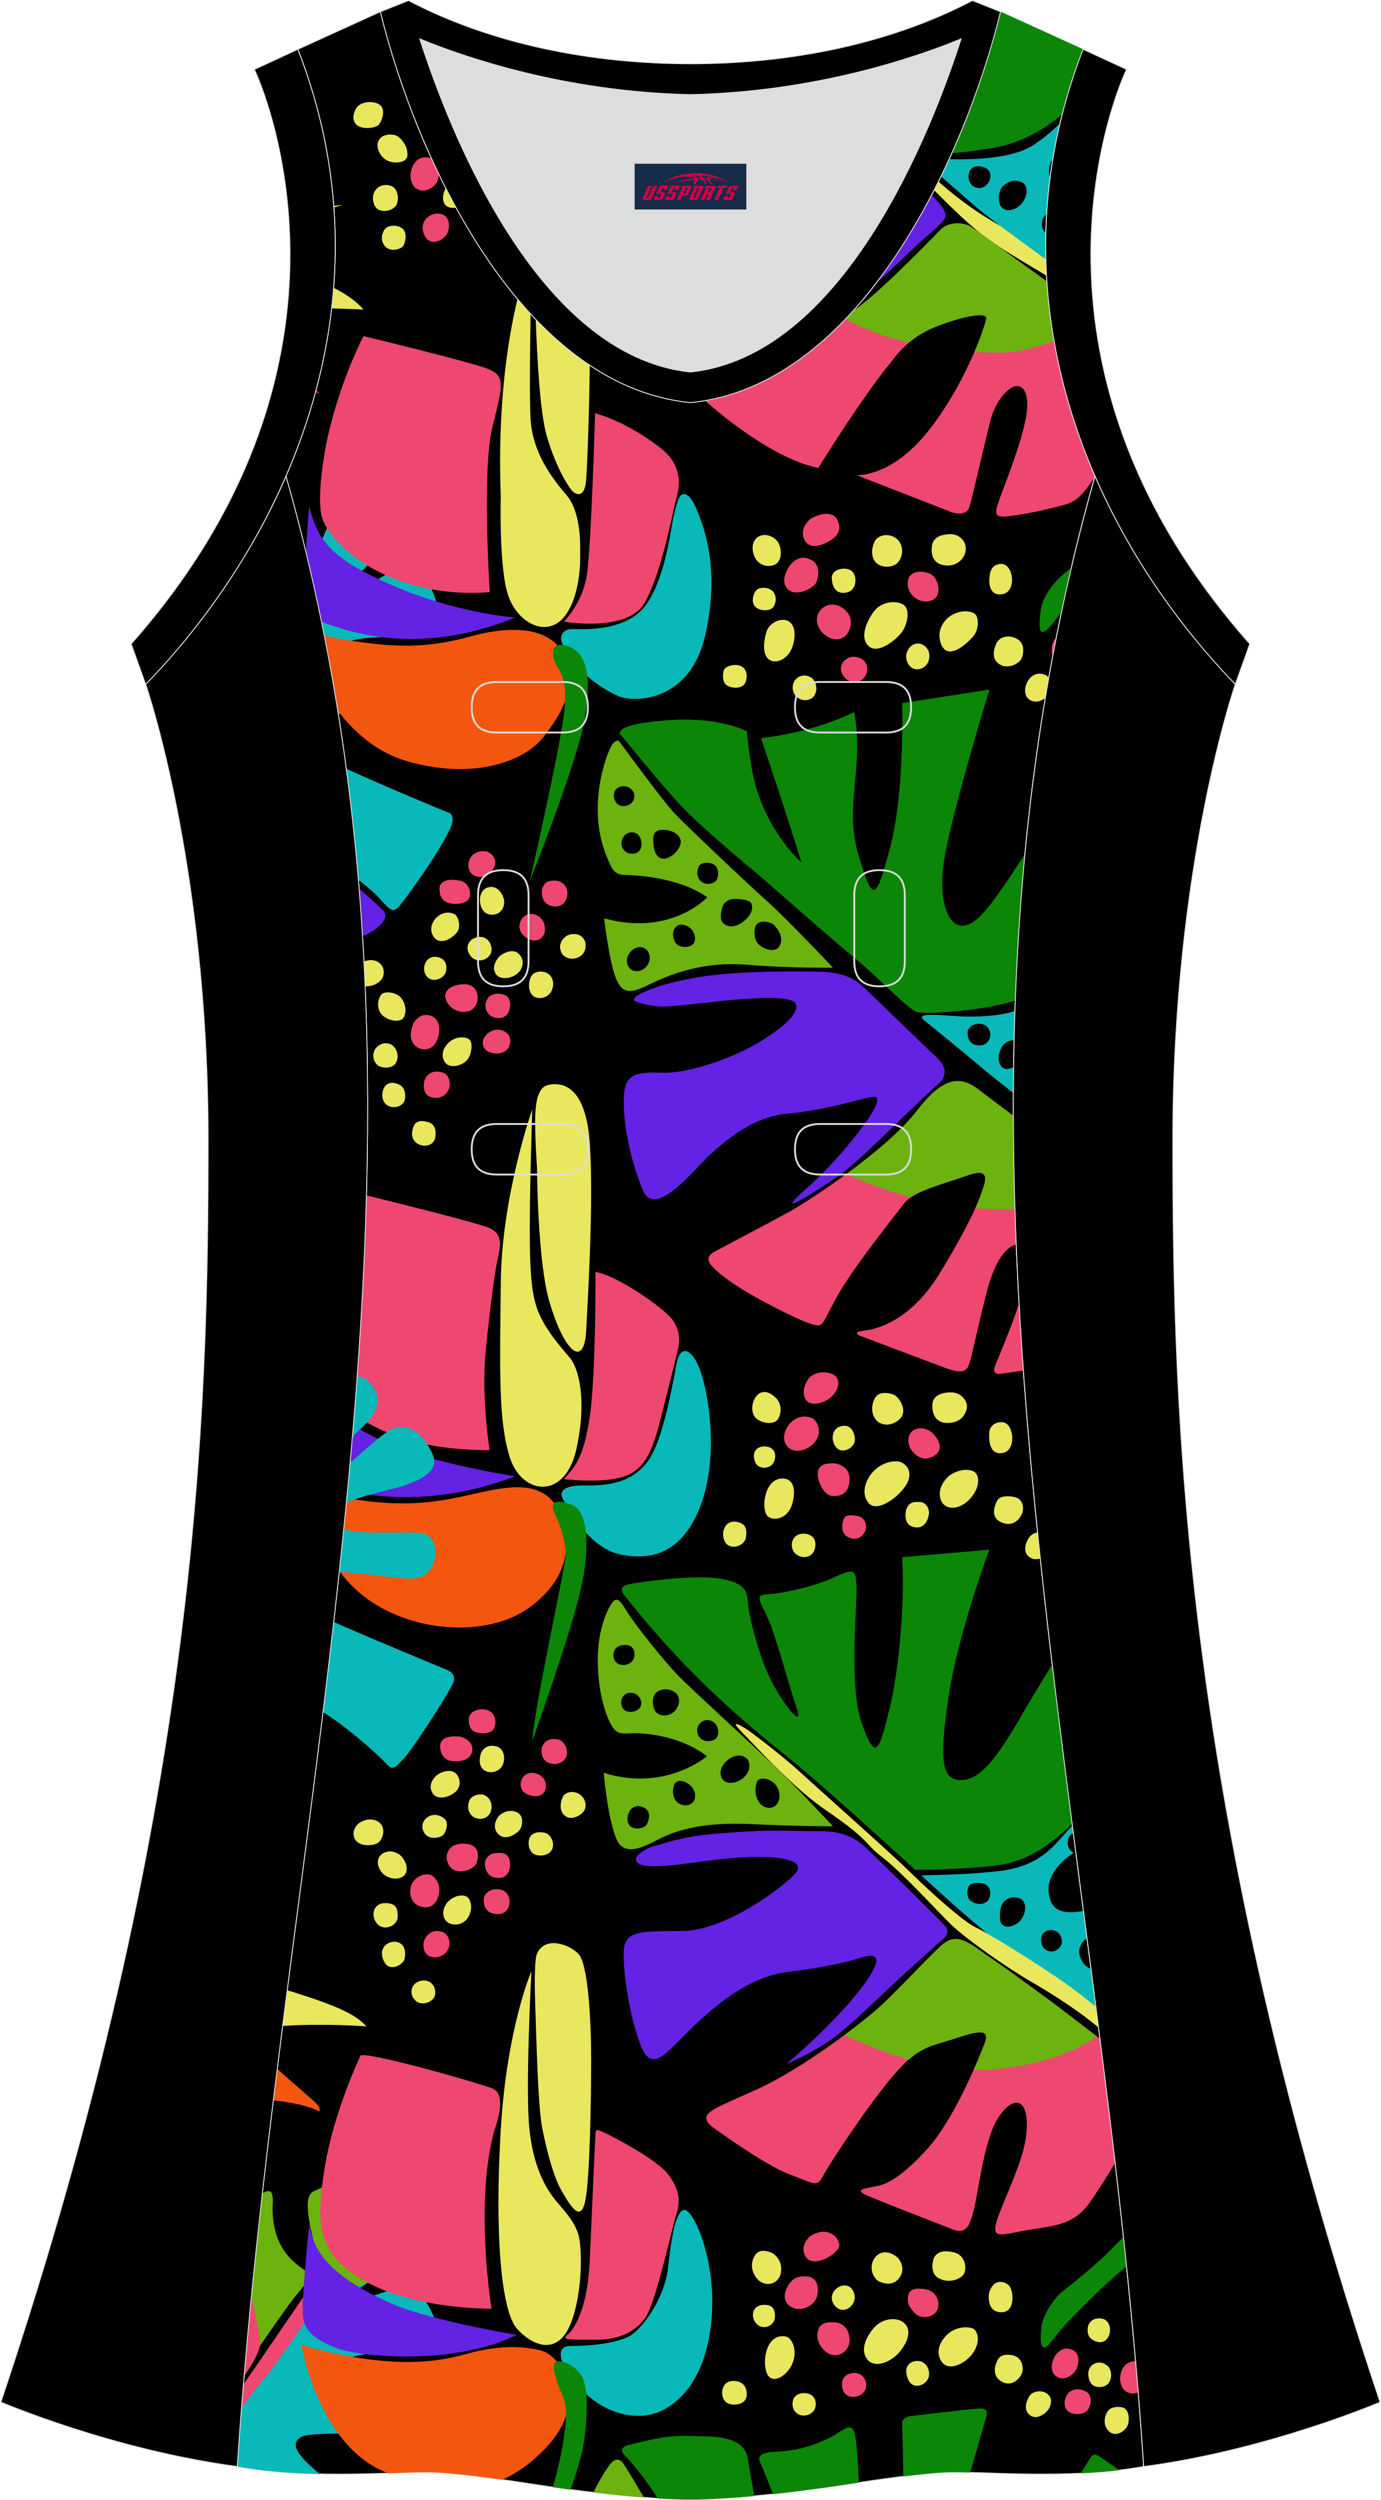 <?xml version="1.0" encoding="utf-8"?>
<!-- Generator: Adobe Illustrator 24.0.1, SVG Export Plug-In . SVG Version: 6.00 Build 0)  -->
<svg xmlns="http://www.w3.org/2000/svg" xmlns:xlink="http://www.w3.org/1999/xlink" version="1.1" id="图层_1" x="0px" y="0px" width="297.02px" height="537.6px" viewBox="0 0 296.64 537.14" enable-background="new 0 0 296.64 537.14" xml:space="preserve">
<g>
	<path fill-rule="evenodd" clip-rule="evenodd" stroke="#DCDDDD" stroke-width="0.2" stroke-miterlimit="22.926" d="M148.31,537.04   c0,0,10.9,0.27,34.96-3.45c0,0,12.73-2.03,19.78-2.38c7.05-0.34,26.08,1.74,42.65-1.25c-9.3-142.63-51.32-284.01-10.46-427.63   c-11.93-27.52-15.14-59.43-2.56-91.74l-17.73-8.08c-7.67,31.38-30.07,80.27-66.48,83.97l-0.15-0.01l-0.15,0.01   c-36.4-3.71-58.81-52.6-66.49-83.97l-17.74,8.08c12.58,32.31,9.37,64.22-2.56,91.74c40.86,143.63-1.16,285.01-10.46,427.63   c16.56,3,35.6,0.91,42.65,1.25s19.78,2.38,19.78,2.38C137.42,537.31,148.31,537.04,148.31,537.04z"/>
	<g>
		<path fill-rule="evenodd" clip-rule="evenodd" fill="#09B9B9" d="M76.94,189.05c1.91,1.48,3.55,2.85,4.41,3.82    c2.56,2.89,2.97,3.13,4.08,2.14s9.27-12.3,11.44-17.43c0,0,1.01-2.38-0.47-2.94c-1.14-0.43-14.23-5.88-22.07-9.47    C75.4,173.14,76.27,181.1,76.94,189.05L76.94,189.05z M72.61,153.4c1.85,0.02,3.75,0.06,5.44-0.13c4.71-0.53,6.81-6.49,6.22-10.13    s-6.58-1.66-10.85-2.19s0.17-3.79,6.66-3.95s15.23-2.24,13.45-8.18c-1.78-5.93-6.08-8.02-11.27-5c-5.2,3.02-7.5,5.91-11.61,7.24    c-4.11,1.34,8.46-9.24,9.43-10.87c0.98-1.63,1.73-4.14-1.37-7.32c-3.1-3.18-6.71-3.71-8.82,1.31c-0.79,1.89-2.02,4.47-3.54,7.36    C68.86,132.17,70.92,142.79,72.61,153.4z"/>
		<path fill-rule="evenodd" clip-rule="evenodd" fill="#E9E75E" d="M71.65,44.22c0.64-0.06,1.27-0.12,1.9-0.17l-1.87,0.53    L71.65,44.22L71.65,44.22z M71.63,61.84c2.63,1.31,4.89,2.89,6.42,4.67c0,0-3.01-0.15-6.85-0.24    C71.37,64.8,71.52,63.32,71.63,61.84z"/>
		<path fill-rule="evenodd" clip-rule="evenodd" fill="#F3560F" d="M67.74,84.24c0.32,0.11,0.63,0.23,0.93,0.36l-0.82-0.76    L67.74,84.24z"/>
		<path fill-rule="evenodd" clip-rule="evenodd" fill="#E9E75E" d="M82.64,49.22c0,0-1.32,1.74-0.17,3.44    c1.16,1.7,3.58,0.88,4.07,0.24s0.93-2.61,0.07-3.6C85.76,48.31,83.51,48.17,82.64,49.22z"/>
		<path fill-rule="evenodd" clip-rule="evenodd" fill="#E9E75E" d="M76.72,22.92c0,0-1.52,1.92-0.48,3.53    c1.04,1.6,4.47,1.12,5.12,0.33c0.64-0.79,1.37-2.84,0.51-3.94C81.01,21.73,78.16,21.49,76.72,22.92z"/>
		<path fill-rule="evenodd" clip-rule="evenodd" fill="#E9E75E" d="M82.92,34.37c1.43,0.88,4.29,0.76,4.54-0.8    c0.24-1.56-0.73-3.27-1.87-4.14c-1.14-0.88-3.13-0.54-3.84,0.16C80.26,31.07,81.42,33.46,82.92,34.37z"/>
		<path fill-rule="evenodd" clip-rule="evenodd" fill="#E9E75E" d="M81.4,40.13c0,0-1.92,1.06-1.13,3.61s4.36,1.64,4.93,0.13    s0.03-3.08-0.65-3.61C83.87,39.72,82.49,39.5,81.4,40.13z"/>
		<path fill-rule="evenodd" clip-rule="evenodd" fill="#EE4870" d="M89,40.19c1.54,1.67,4.45,0.32,5.02-1.5    c0.13-0.43,0.2-0.88,0.2-1.34c-0.53-1.09-1.04-2.19-1.54-3.29c-0.05-0.02-0.11-0.05-0.17-0.07C88.61,32.71,87.06,38.08,89,40.19z"/>
		<path fill-rule="evenodd" clip-rule="evenodd" fill="#EE4870" d="M91.2,50.66c1.22,2.55,4.57,0.87,5.04-0.98    C97.76,43.65,88.7,45.45,91.2,50.66z"/>
		<path fill-rule="evenodd" clip-rule="evenodd" fill="#E9E75E" d="M95.73,40.39c-0.4,0.76-0.9,2.08-0.36,3.26    c0.39,0.86,1.48,1.15,2.61,0.99C97.2,43.23,96.45,41.81,95.73,40.39z"/>
		<path fill-rule="evenodd" clip-rule="evenodd" fill="#6422E4" d="M77.82,201.08c0.24-0.01,0.48-0.09,0.75-0.21    c1.35-0.63,5.64-3.29,3.69-5.25c-0.77-0.77-2.73-2.59-5.16-4.73C77.37,194.29,77.61,197.69,77.82,201.08z"/>
		<path fill-rule="evenodd" clip-rule="evenodd" fill="#6422E4" d="M200.15,41.9c2.58,2.73,3.06,3.62,2.95,4.58    c-0.15,1.27-3.59,3.81-5.58,5.65c-1.04,0.97-4.97,4.79-9.38,8.82C192.64,55.09,196.65,48.6,200.15,41.9z"/>
		<path fill-rule="evenodd" clip-rule="evenodd" fill="#E9E75E" d="M200.68,40.86c4.05,4.12,8.47,8.4,12.39,11.1    c3.21,2.21,7.81,4.93,11.75,7.26c-0.09-1.57-0.14-3.14-0.16-4.72c-3.62-2.32-7.47-4.69-9.82-6.01c-3.99-2.24-8.29-5.1-13.24-9.47    C201.3,39.64,200.99,40.25,200.68,40.86z"/>
		<path fill-rule="evenodd" clip-rule="evenodd" fill="#EE4870" d="M151.56,86.19c0,0,13.41,12.22,24.23,14.35    c0,0,9.03-14.75,15.92-23.11c0,0,2.56-3.78,6.91-6.11c4.34-2.32,13.6-4.9,13.24-2.85c-0.36,2.06-4.62,14.36-12.56,24.27    c-7.94,9.92-15.31,9.35-15.31,9.35L204.3,110c0,0,3.26,1.31,3.98-1.14c0.72-2.44,3.14-13.16,4.42-18.24    c1.28-5.08,3.99-7.07,4.98-7.51c0.99-0.44,3.23-0.32,2.98,4.56s-4.1,14.64-5.73,19.01c-1.63,4.37-1.23,4.61,2.53,4.14    c3.75-0.46,9.55-1.87,11.04-2.31c1.48-0.44,2.83-0.76,4.96-3.58c0.41-0.54,1.01-1.36,1.73-2.38l0.06-0.22    c-5.68-13.1-9.38-27.19-10.34-41.84c-1.31-0.98-2.41-1.77-3.14-2.28c-3.7-2.55-12.06-8.94-13.65-9.72    c-1.59-0.78-4.49-0.75-6.04,0.84c-1.55,1.59-12.3,12.76-17.89,16.83c-0.34,0.25-0.69,0.51-1.04,0.77    C174.39,76.59,164,83.74,152,85.97L151.56,86.19z"/>
		<path fill-rule="evenodd" clip-rule="evenodd" fill="#6CB30F" d="M181.65,68.54c3.16,1.75,7.62,3.68,13.6,5.1    c0.96-0.81,2.09-1.63,3.38-2.32c4.34-2.32,13.6-4.9,13.24-2.85c-0.15,0.87-1,3.56-2.52,7.13c2.14,0.12,4.4,0.17,6.78,0.14    c0,0,4.32-0.2,10.32-2.48c-0.74-4.2-1.26-8.46-1.54-12.77c-1.31-0.98-2.41-1.77-3.14-2.28c-3.7-2.55-12.06-8.94-13.65-9.72    c-1.59-0.78-4.49-0.75-6.04,0.84c-1.55,1.59-12.3,12.76-17.89,16.83c-0.34,0.25-0.69,0.51-1.04,0.77    C182.65,67.48,182.15,68.01,181.65,68.54z"/>
		<path fill-rule="evenodd" clip-rule="evenodd" fill="#0B8607" d="M204.49,32.89c2.29-0.13,4.97-0.51,8.29-1.01    c5.47-0.83,10.63-3.33,15.41-7.28c1.18-4.65,2.67-9.33,4.49-14.01l-17.73-8.08C212.72,11.67,209.22,22.31,204.49,32.89z"/>
		<path fill-rule="evenodd" clip-rule="evenodd" fill="#09B9B9" d="M203.9,34.2c5.57,0.15,13.48-0.19,17.78-2.84    c1.93-1.19,3.96-2.81,6.04-4.84c-0.58,2.45-1.07,4.9-1.48,7.34c-0.56,0.96-0.93,2-0.89,3.02c0.02,0.51,0.1,1,0.22,1.46    c-0.33,2.57-0.57,5.14-0.72,7.69c-1.21,0.74-1.39,2.77-0.37,3.87c0.06,0.07,0.13,0.13,0.2,0.19c-0.05,1.89-0.05,3.77,0,5.64    c-6.58-4.79-13.37-9.74-15.89-12.01c-2.73-2.46-4.82-4.22-6.64-5.8C202.75,36.68,203.34,35.44,203.9,34.2L203.9,34.2z     M215.29,40.17c0,0-1.23,1.6-0.52,3.66c0.71,2.06,3.43,1.51,4.77-0.16c1.34-1.67,1.33-3.78,0.09-4.44    C218.38,38.58,216.91,38.58,215.29,40.17L215.29,40.17z M209.14,40.05c2.85,1.66,5.18-3.02,2.35-4.06    C207.68,34.59,207.28,38.97,209.14,40.05z"/>
		<path fill-rule="evenodd" clip-rule="evenodd" fill="#F3560F" d="M72.5,152.71c3.45,4.48,8.38,8.99,14.99,10.87    c15.07,4.28,25.54-0.53,29.11-5.08c3.57-4.54,7.46-10.37,4.76-17.21s-11.84-6.89-20.04-4.62s-14.16,2.4-20.89,1.66    c-4.84-0.54-8.62-1.21-10.82-1.81C70.68,141.92,71.64,147.32,72.5,152.71z"/>
		<path fill-rule="evenodd" clip-rule="evenodd" fill="#6422E4" d="M69,133.58c4.74,1.75,20.27,7.86,41.65-0.9    c0,0-12.48-0.88-26.24-6.84c-13.76-5.96-16.08-9.73-18.04-17.05c0,0-0.7,8.32-0.65,10v0.12C66.91,123.8,68,128.69,69,133.58z"/>
		<path fill-rule="evenodd" clip-rule="evenodd" fill="#EE4870" d="M70.39,93.7c0,0-2.51,11.35-1.39,16.99s14.05,18.2,36.18,16.54    c0,0-1.71-26.29,0.56-35.43s2.9-11.06-1.04-12.58c-3.94-1.52-26.65-7.01-26.65-7.01S73.26,81.24,70.39,93.7z"/>
		<path fill-rule="evenodd" clip-rule="evenodd" fill="#E9E75E" d="M107.55,106.73c0,0-0.45,15.66,1.68,21.46    c2.13,5.8,8.09,8.72,11.74,4.58c3.65-4.14,3.69-12.2,3.65-13.52c-0.04-1.32,0.41-8.96-2.95-12.88c-3.37-3.91-7.27-9.3-7.71-16.23    c-0.24-3.79-0.14-14.12,0-22.72c-0.96-1.04-1.89-2.1-2.81-3.2C109.06,72.87,106.81,87.11,107.55,106.73z"/>
		<path fill-rule="evenodd" clip-rule="evenodd" fill="#E9E75E" d="M115.06,68.59c0.32,8.74,0.92,20.13,2.38,25.11    c1.95,6.69,4.5,10.62,5.3,11.59c0.8,0.98,2.79,1.99,3.14-2.02c0.22-2.51,0.67-13.63,0.79-24.82    C122.53,75.7,118.66,72.36,115.06,68.59z"/>
		<path fill-rule="evenodd" clip-rule="evenodd" fill="#EE4870" d="M127.82,88.78c0,0-0.84,29.07-1.8,34.96    c-0.96,5.89-4.9,9.82-4.9,9.82s13.69,2.43,17.37-4.07c3.67-6.51,5.97-19.41,6.92-22.97c0.95-3.55,0.36-7.28-3.57-10.3    C137.91,93.2,133.11,90.32,127.82,88.78z"/>
		<path fill-rule="evenodd" clip-rule="evenodd" fill="#09B9B9" d="M144.23,113.4c0,0,0.94-5.82,1.96-6.91    c1.03-1.08,2.5,0.43,3.66,3.45c1.16,3.03,4.87,11.74,1.71,26.27c-3.16,14.54-15.13,14.86-18.74,13.36s-10.7-6.44-12.25-11.8    c0,0-0.7-2.71,2.71-2.61c3.41,0.11,9.93,0.08,14.07-3.65C141.49,127.78,143.33,118.77,144.23,113.4z"/>
		<path fill-rule="evenodd" clip-rule="evenodd" fill="#0B8607" d="M121.12,153.42c-1.22,9.37-7.37,36.02-7.37,36.02    s10.37-25.94,11.88-35.17c1.51-9.23,0.08-12.99-2.03-14.55s-4.59-1.54-4.77,0C118.34,143.97,122.46,143.11,121.12,153.42z"/>
		<path fill-rule="evenodd" clip-rule="evenodd" fill="#0B8607" d="M229.85,122.25c0,0-5.53,3.79-6.25,8.87    c-0.72,5.08-0.21,6.89,3.99,0.91c0.16-0.23,0.33-0.46,0.5-0.69c0.66-3.13,1.35-6.26,2.08-9.39L229.85,122.25z"/>
		<path fill-rule="evenodd" clip-rule="evenodd" fill="#E9E75E" d="M162.55,115.55c0,0-1.54,1.26-0.55,3.88    c0.99,2.62,4.15,2.6,5.12,1.36s0.69-3.56-0.24-4.62C165.95,115.12,164.04,114.37,162.55,115.55z"/>
		<path fill-rule="evenodd" clip-rule="evenodd" fill="#E9E75E" d="M162.28,127.03c0,0-1.01,1.49-0.35,2.91    c0.65,1.42,3.68,1.62,4.35,0.25c0.67-1.38,0.34-2.91-0.76-3.53C164.41,126.04,162.82,126.2,162.28,127.03z"/>
		<path fill-rule="evenodd" clip-rule="evenodd" fill="#EE4870" d="M174.25,111.39c0,0-2.74,1.91-1.45,4.57    c1.28,2.66,4.8,0.64,5.46,0.23c0.67-0.41,2.89-1.68,1.7-4.32S175.21,110.84,174.25,111.39z"/>
		<path fill-rule="evenodd" clip-rule="evenodd" fill="#EE4870" d="M169.83,121.25c0,0-2.48,3.17-0.77,5.17    c1.71,2,5.22,0.1,6.03-0.89s1.2-4.1-0.56-5.08C172.77,119.47,171.46,119.61,169.83,121.25z"/>
		<path fill-rule="evenodd" clip-rule="evenodd" fill="#E9E75E" d="M164.7,135.58c0,0-1.3,3.71,0,5.61s4.63,0.75,5.6-2.43    c0.98-3.18,0.05-5.36-1.76-5.56C166.73,132.99,165.12,134.38,164.7,135.58z"/>
		<path fill-rule="evenodd" clip-rule="evenodd" fill="#E9E75E" d="M155.45,144.03c0,0-0.53,2.12,0.44,3.03    c0.98,0.91,3.95,1.24,4.4-0.89c0.44-2.14-0.65-3.03-1.73-3.24C157.48,142.73,155.85,143.09,155.45,144.03z"/>
		<path fill-rule="evenodd" clip-rule="evenodd" fill="#E9E75E" d="M170.45,148.74c0.69,1.92,3.43,2.27,4.45,0.75    s0.14-3.32-0.43-3.75C172.15,144.03,169.56,146.23,170.45,148.74z"/>
		<path fill-rule="evenodd" clip-rule="evenodd" fill="#EE4870" d="M176.38,135.62c0.48,0.64,3.33,3.16,5.57,0.66    c0,0,2.4-3.29-0.94-5.64C177.68,128.29,173.68,131.97,176.38,135.62z"/>
		<path fill-rule="evenodd" clip-rule="evenodd" fill="#E9E75E" d="M178.68,124c0,0-0.15,3.38,2.44,3.38s2.68-2.29,2.64-2.89    c-0.03-0.59-0.3-2.34-2.46-2.31C179.14,122.21,178.68,123.57,178.68,124z"/>
		<path fill-rule="evenodd" clip-rule="evenodd" fill="#E9E75E" d="M188.06,116.05c0,0-1.3,2.08-0.39,4.11    c0.91,2.02,4.25,2.08,5.38,0.51c1.12-1.56,1-3.88-0.56-5.02C190.93,114.52,188.9,114.91,188.06,116.05z"/>
		<path fill-rule="evenodd" clip-rule="evenodd" fill="#E9E75E" d="M200.29,116.85c0,0-0.91,3.49,1.79,4.41s5.13-0.78,5.37-2.99    c0.24-2.21-1.59-3.5-3.21-3.5C202.61,114.77,200.79,115.2,200.29,116.85z"/>
		<path fill-rule="evenodd" clip-rule="evenodd" fill="#EE4870" d="M195.21,124.18c0,0-0.9,2.22,1,3.97c1.9,1.75,4.5,1.15,5.12-0.17    c0.62-1.32,0.15-3.53-1.07-4.42C199.05,122.69,196.05,122.32,195.21,124.18z"/>
		<path fill-rule="evenodd" clip-rule="evenodd" fill="#E9E75E" d="M187.63,131.52c0,0-3.22,4.22-1.43,6.85    c1.79,2.63,5.89-0.51,7.35-2.31c1.45-1.8,1.96-4.88,0.72-5.98C193.03,128.98,189.35,128.99,187.63,131.52z"/>
		<path fill-rule="evenodd" clip-rule="evenodd" fill="#EE4870" d="M182.33,141.29c0,0-1.88,0.84-1.68,2.55    c0.19,1.71,1.88,3.15,3.75,2.57c1.87-0.57,2.12-2.67,1.74-3.65C185.75,141.78,184.23,140.67,182.33,141.29z"/>
		<path fill-rule="evenodd" clip-rule="evenodd" fill="#E9E75E" d="M195.2,142.8c1.26,1.84,3.78,0.93,4.29-0.82    c0.51-1.74-0.28-2.77-0.88-3.21C196.18,136.96,193.51,140.33,195.2,142.8z"/>
		<path fill-rule="evenodd" clip-rule="evenodd" fill="#E9E75E" d="M203.8,132.6c0,0-3.11,2.39-1.55,5.95    c1.55,3.56,5.69-0.48,6.89-1.89c1.2-1.42,1.16-4.1,0.29-4.76C208.56,131.23,206.21,130.83,203.8,132.6z"/>
		<path fill-rule="evenodd" clip-rule="evenodd" fill="#E9E75E" d="M212.56,124.33c0,0-0.43,3.35,2.2,3.39    c3.92,0.07,3.09-6.78,0.22-6.56C213.6,121.27,212.63,122.03,212.56,124.33z"/>
		<path fill-rule="evenodd" clip-rule="evenodd" fill="#E9E75E" d="M214.15,138.05c0,0-1.63,2.91,0.24,4.44    c1.87,1.54,4.28,0.17,4.88-0.69c0.6-0.85,1.14-3.51-0.8-4.54C216.54,136.24,214.84,136.88,214.15,138.05z"/>
		<path fill-rule="evenodd" clip-rule="evenodd" fill="#E9E75E" d="M221.33,150.44c1.24,0.66,2.42,0.17,3.23-0.48    c0.24-1.44,0.5-2.88,0.75-4.32c-0.16-0.24-0.36-0.43-0.61-0.56C221.04,143.3,218.74,149.06,221.33,150.44z"/>
		<path fill-rule="evenodd" clip-rule="evenodd" fill="#EE4870" d="M226.79,137.11c0,0-1.1,1.12-0.81,3.33    c0.03,0.24,0.09,0.44,0.18,0.62c0.26-1.37,0.52-2.74,0.79-4.11C226.89,137,226.84,137.05,226.79,137.11z"/>
		<path fill-rule="evenodd" clip-rule="evenodd" fill="#EE4870" d="M100.69,186.68c0.5,1.99,3.46,2.53,5.08,0.27    s-0.46-3.89-1.41-4.03C101.66,182.53,100.19,184.69,100.69,186.68z"/>
		<path fill-rule="evenodd" clip-rule="evenodd" fill="#EE4870" d="M94.47,190.32c0,0-0.47,2.04,0.85,3.17s4.68,0.88,5.37-0.35    c0.69-1.23,0.03-3.54-1.9-3.93C96.88,188.82,94.95,189.02,94.47,190.32z"/>
		<path fill-rule="evenodd" clip-rule="evenodd" fill="#E9E75E" d="M93.2,201.38c1.47,1.94,4.21,0.01,5.02-1.18    c0.82-1.19,0.17-3.33-0.55-3.73C94.75,194.83,91.18,198.71,93.2,201.38z"/>
		<path fill-rule="evenodd" clip-rule="evenodd" fill="#E9E75E" d="M91.78,209.95c1.27,1.26,3.55,0.27,3.94-1.04    c0.39-1.3-0.01-2.55-0.99-3C91.51,204.43,90.1,208.28,91.78,209.95z"/>
		<path fill-rule="evenodd" clip-rule="evenodd" fill="#E9E75E" d="M78.39,211.94c1.7,0.06,3.74-0.9,3.98-2.57    c0.35-2.43-2.03-3.73-4.23-2.76C78.23,208.38,78.31,210.16,78.39,211.94z"/>
		<path fill-rule="evenodd" clip-rule="evenodd" fill="#E9E75E" d="M81.65,214.01c0,0-0.98,1.67-0.08,3.42s4.31,2.58,5.12,1.19    c0.8-1.39,0.27-3.46-0.8-4.46C84.82,213.15,82.26,212.74,81.65,214.01z"/>
		<path fill-rule="evenodd" clip-rule="evenodd" fill="#E9E75E" d="M80.89,228.69c0.95,0.97,3.67,1.08,4.29-0.65    c0.63-1.72-0.36-3.3-1.4-3.71c-1.08-0.43-2.11-0.08-2.83,0.61C79.87,225.97,79.95,227.72,80.89,228.69z"/>
		<path fill-rule="evenodd" clip-rule="evenodd" fill="#E9E75E" d="M82.61,236.98c1.22,1.58,4.13,0.94,4.36-0.87s-0.5-2.69-1.12-3    C82.36,231.3,81.35,235.33,82.61,236.98z"/>
		<path fill-rule="evenodd" clip-rule="evenodd" fill="#E9E75E" d="M89.05,241.55c0,0-1.16,1.94-0.15,3.47    c1,1.52,4.16,1.76,4.58-0.71c0.42-2.47-1.06-3.12-1.51-3.21C91.51,241,89.91,240.44,89.05,241.55z"/>
		<path fill-rule="evenodd" clip-rule="evenodd" fill="#EE4870" d="M91.2,234.48c0.49,1.66,3.51,1.98,4.76,0.29    c1.25-1.7,0.43-3.78-0.57-4.2C92.47,229.34,90.34,231.59,91.2,234.48z"/>
		<path fill-rule="evenodd" clip-rule="evenodd" fill="#EE4870" d="M88.88,219.65c0,0-1.36,2.64-0.2,4.49s4.49,2.05,5.38-1.22    c0.9-3.27-0.68-4.54-1.9-4.79C90.95,217.89,89.95,218.25,88.88,219.65z"/>
		<path fill-rule="evenodd" clip-rule="evenodd" fill="#E9E75E" d="M96.41,223.95c0,0-2.12,1.83-1.06,3.95    c1.06,2.12,4.16,0.95,5.06-0.25c0.9-1.2,1.14-3.45,0.48-4.2C100.24,222.71,98.02,222.53,96.41,223.95z"/>
		<path fill-rule="evenodd" clip-rule="evenodd" fill="#EE4870" d="M95.98,215.27c0,0,0.75,1.74,3.02,2.1s3.36-1.13,3.56-2.53    s-0.49-3.34-2.75-3.37C97.55,211.43,94.61,212.56,95.98,215.27z"/>
		<path fill-rule="evenodd" clip-rule="evenodd" fill="#E9E75E" d="M101.32,201.86c0,0-1.82,1.35-0.36,3.41s4.42,0.9,4.6-1.04    C105.74,202.29,103.88,200.28,101.32,201.86z"/>
		<path fill-rule="evenodd" clip-rule="evenodd" fill="#E9E75E" d="M103.08,193.76c0,0,0.16,2.63,2.39,2.77    c2.23,0.13,2.87-1.77,2.82-2.85s-1.11-3.27-2.95-3.11C103.49,190.72,102.98,192.43,103.08,193.76z"/>
		<path fill-rule="evenodd" clip-rule="evenodd" fill="#EE4870" d="M116.46,190.94c0,0-0.43,1.91,0.73,3.03s3.59,1.26,4.43-0.73    c0.83-1.99-0.41-3.93-2.28-4.02C117.47,189.12,116.87,189.69,116.46,190.94z"/>
		<path fill-rule="evenodd" clip-rule="evenodd" fill="#EE4870" d="M111.72,198.16c0,0-0.8,1.78,1.18,3.22s3.99,0.45,4.13-1.42    c0.14-1.88-0.87-2.97-2-3.42C113.92,196.09,112.26,196.47,111.72,198.16z"/>
		<path fill-rule="evenodd" clip-rule="evenodd" fill="#E9E75E" d="M107.41,205.35c0,0-2.06,1.88-1.03,3.76    c1.03,1.88,4.57,1.03,5.53-0.9s-0.32-3.46-1.25-3.74C109.72,204.2,108.62,204.48,107.41,205.35z"/>
		<path fill-rule="evenodd" clip-rule="evenodd" fill="#EE4870" d="M105.09,214.09c0,0-1.4,1.32-0.57,3.15    c0.83,1.83,3.9,2.14,4.72,0.18c0.82-1.97,0.04-3.31-0.82-3.63C107.55,213.47,106.38,213.22,105.09,214.09z"/>
		<path fill-rule="evenodd" clip-rule="evenodd" fill="#EE4870" d="M105.74,221.44c0,0-2.51,1-2,3.17c0.51,2.16,4.89,2.51,5.71,0    C110.26,222.09,107.73,220.67,105.74,221.44z"/>
		<path fill-rule="evenodd" clip-rule="evenodd" fill="#E9E75E" d="M114,209.91c0,0-0.91,1.98,0.07,3.59s3.94,1.13,4.58-1.06    s-0.76-3.41-1.8-3.62C115.81,208.6,114.58,208.81,114,209.91z"/>
		<path fill-rule="evenodd" clip-rule="evenodd" fill="#E9E75E" d="M121.79,201.02c0,0-2.21,1.3-1.28,3.51    c0.94,2.21,4.64,1.82,5.19-0.63C126.26,201.44,124.08,199.97,121.79,201.02z"/>
		<path fill-rule="evenodd" clip-rule="evenodd" fill="#6CB30F" d="M129.76,197.31c0,0,1.03,9.06,2.52,12.86    c1.5,3.8,3.63,3.08,7.3,1.3c3.68-1.79,10.92-4.98,20.8-4.19s18.54,0.63,18.54,0.63s-9.38-10.01-14.22-14.35    c-4.84-4.34-17.57-16.43-19.9-18.9c-2.32-2.47-10.53-13.65-11.85-15.44c0,0-0.63-0.54-1.58,0.96c-0.96,1.5-6.12,14.36-0.15,25.85    c0,0,0.6,1.91,2.74,1.95s11.69,0.37,17.97,4.81C151.93,192.77,144.16,201.29,129.76,197.31L129.76,197.31z M132.02,170.04    c0.98-1.95,4.16-1.19,4.23,0.95c0.07,2.14-2.79,2.85-3.8,1.58C131.45,171.3,132.02,170.04,132.02,170.04L132.02,170.04z     M133.96,179.74c0.84-1.29,3.51-1.48,3.82,1.28c0.31,2.77-2.75,2.98-3.82,1.56C132.9,181.17,133.96,179.74,133.96,179.74    L133.96,179.74z M140.3,180.62c-0.09-2.15,1.1-2.45,2.83-2.28s3.49,1.42,3.02,3.09s-2.65,3.54-4.27,2.95    C140.25,183.78,140.3,180.62,140.3,180.62L140.3,180.62z M150.09,186.17c0.57-1.16,2.83-0.87,3.47-0.27    c0.64,0.59,0.95,1.58,0.51,2.87c-0.44,1.28-2.81,1.63-3.79,0.27C149.3,187.67,150.09,186.17,150.09,186.17L150.09,186.17z     M162.21,199.21c0.51-1.71,3.17-1.34,4.09-0.42s2.16,2.83,1.11,4.54c-1.05,1.71-4.27,0.32-4.96-1.12    C161.77,200.77,162.21,199.21,162.21,199.21L162.21,199.21z M155.31,194.53c0.71-1.15,1.67-1.37,2.54-1.38    c0.87-0.01,2.54,0.13,3.25,0.61s0.88,2.6-1.52,4.33c-2.39,1.73-4.4,0.78-4.68-0.59C154.63,196.13,155.31,194.53,155.31,194.53    L155.31,194.53z M145.1,202.57c-0.74-1.28-0.73-2.77,0.2-3.54c1.19-0.99,4.02,0.12,3.99,2.73    C149.26,203.93,145.84,203.84,145.1,202.57L145.1,202.57z M135.95,204.03c2.36-1.62,4.34,0.77,3.37,2.91s-3.86,2.35-4.52,0.32    C134.14,205.24,135.95,204.03,135.95,204.03z"/>
		<path fill-rule="evenodd" clip-rule="evenodd" fill="#6422E4" d="M136.66,215.23c0,0,2.76,1.04,5.77,1.04    c3.01,0,13.04-1.36,16.53-1.57s11.29-0.86,12.01,1.04s-2.5,4.85-7.68,8.06c-5.18,3.21-15.07,6.93-21.22,6.68    c-6.15-0.24-8.1,0.55-8.1,6.16s1.5,12.77,4.12,19.08c2.62,6.31,11.04-4.49,14.13-7.35c3.09-2.86,9.24-8.39,16.7-9.06    c7.46-0.67,14.49-2.75,16.74-3.27c2.25-0.51,3.4-0.86,2.48,1.53s-7.43,11.2-15.32,18.17c-7.88,6.97,4.24-0.8,8.4-3.9    c4.16-3.1,16.46-15.61,20.59-19.18c0,0,2.82-2.29-0.52-5.4c-3.34-3.1-13.55-13.11-15.93-15.31s-5.28-3.2-10.34-3.2    s-14.8-0.25-23.98,1.05C141.87,211.1,134.17,214.29,136.66,215.23z"/>
		<path fill-rule="evenodd" clip-rule="evenodd" fill="#0B8607" d="M133.12,157.61c0,0,7.03,8.71,12.08,14.35    s15.71,14.25,18.96,17.07c3.25,2.82,15.73,13.82,19.61,16.95c3.89,3.13,11.31,10.8,13.08,11.44c1.4,0.51,12.67,0.08,21.27-2.4    c0.39-10.51,1.07-21.02,2.07-31.55c-3.2,5.01-6.26,9.51-8.4,12.07c-6.95,8.28-10.5-0.19-9.08-10.05s9.84-37.33,9.84-37.33    l-18.74,2.91c0,0,0.54,19.09-2.53,30.78c-3.07,11.69-3.75,12.48-6.89,1.79c-3.15-10.69,1.33-18.78-0.91-30.66    c0,0-8.12,4.28-20.01,5.62c0,0,5.41,15.91,8.67,26.69c0,0-7.92-6.9-10.44-18.97c0,0-0.95-5.04-1.28-9.19c0,0-5.8-3.14-16.37-2.42    C133.46,155.44,133.12,156.94,133.12,157.61z"/>
		<path fill-rule="evenodd" clip-rule="evenodd" fill="#EE4870" d="M76.05,303.95c0.82,0.58,1.71,1.13,2.65,1.66    c7.87,4.38,16.06,5.93,26.44,5.98c0,0-1.76-11.36-0.88-20.68c0.88-9.32,2.03-17.85,2.66-20.63c0.63-2.78,1.05-5.17-1.87-6.45    c-2.54-1.11-21.43-5.78-26.37-6.99C78.25,272.55,77.33,288.25,76.05,303.95z"/>
		<path fill-rule="evenodd" clip-rule="evenodd" fill="#6422E4" d="M74.61,320.25c4.85,1.31,19.15,3.46,36.04-3.06    c0,0-17.78-2.67-27.88-7.29c-2.81-1.29-5.06-2.47-6.91-3.68C75.47,310.89,75.06,315.57,74.61,320.25z"/>
		<path fill-rule="evenodd" clip-rule="evenodd" fill="#E9E75E" d="M114.31,238.37c0,0-6.58,18.53-6.76,37.25    s-0.59,30.03,2.05,37.81s11.83,8.98,14.24-2.27c2.41-11.25,0.11-17.51-1.31-19.26s-5.64-6.21-7.21-10.83    C113.75,276.43,113.33,270.44,114.31,238.37z"/>
		<path fill-rule="evenodd" clip-rule="evenodd" fill="#E9E75E" d="M115.34,250.88c0,0,0.06,20.2,2.72,29.02    c2.67,8.82,5.14,10.78,6.17,10.51s1.6-1.91,1.71-5.08c0.11-3.17,1.64-26,0.75-39.53c-0.9-13.53-6.72-13.07-8.69-12.75    c-1.98,0.32-2.82,2.32-3.02,6.2S115.34,250.88,115.34,250.88z"/>
		<path fill-rule="evenodd" clip-rule="evenodd" fill="#EE4870" d="M127.9,273.26c0,0,0.12,21.94-1.21,30.97s-3.11,10.77-5.57,13.57    c0,0,7.58,0.94,12.34-0.39c4.77-1.32,6.54-5,8.47-12.66c1.92-7.67,3.18-12.62,3.66-14.7c0.48-2.07,0.55-4.85-1.88-7.33    C141.27,280.23,132.71,274.2,127.9,273.26z"/>
		<path fill-rule="evenodd" clip-rule="evenodd" fill="#09B9B9" d="M120.72,321.67c0,0,4.88,10.66,12.4,12.29    c7.52,1.63,13.13-1.09,16.6-8.63s3.67-17.64,1.83-26.67c-1.83-9.03-5.3-10.33-6.17-5.95c-0.87,4.38-2.9,16.9-6.36,21.42    c-3.46,4.52-8.39,5.1-13.71,5.04C120,319.1,120.51,321.18,120.72,321.67z"/>
		<path fill-rule="evenodd" clip-rule="evenodd" fill="#F3560F" d="M72.85,337.57c1.35,1.78,2.91,3.46,4.69,4.94    c9.95,8.23,26.79,9.62,36.07,2.94s8.45-14.45,7.5-18.12c-0.95-3.66-3.27-7.07-8.05-7.67c-4.78-0.6-11.08,1.41-15.31,2.18    c-3.4,0.62-11.03,2.3-23.3,0.01C73.95,327.1,73.42,332.34,72.85,337.57z"/>
		<path fill-rule="evenodd" clip-rule="evenodd" fill="#0B8607" d="M114.31,374.06c0,0,7.97-22.12,10.32-32.12    c2.34-9.99,1.44-17.22-1.59-18.53s-5.29-1.06-3.91,1.76s2.26,6.23,2.4,8.46C121.67,335.87,114.76,366.53,114.31,374.06z"/>
		<path fill-rule="evenodd" clip-rule="evenodd" fill="#E9E75E" d="M155.81,331.42c1.06,1.68,4.04,0.85,4.39-0.96    s-0.05-2.82-1.2-3.26C155.72,325.94,154.57,329.45,155.81,331.42z"/>
		<path fill-rule="evenodd" clip-rule="evenodd" fill="#E9E75E" d="M164.7,325.53c0.93,1.4,4.62,1.18,5.57-2.71    c0.95-3.89-0.61-4.98-1.73-5.12C164.4,317.18,163.44,323.62,164.7,325.53z"/>
		<path fill-rule="evenodd" clip-rule="evenodd" fill="#E9E75E" d="M162.21,314.15c0.66,1.68,3.57,1.69,4.18-0.43    c0.61-2.13-0.94-2.79-1.57-2.89C162.56,310.47,161.36,312.01,162.21,314.15z"/>
		<path fill-rule="evenodd" clip-rule="evenodd" fill="#09B9B9" d="M69.34,367.85c0.81,0.53,1.55,1.02,2.18,1.45    c4.36,2.99,10.03,8.08,11.53,9.77c1.5,1.68,2.15,0.24,3.66-1.23s8.82-12.66,10.51-16.04c0,0,1.24-1.99-1.25-3.01    s-15.15-6.31-21.04-8.86c-1.08-0.47-2.19-0.94-3.28-1.43C70.9,354.94,70.13,361.4,69.34,367.85L69.34,367.85z M72.83,337.77    c5.61,0.23,12.36,1.4,15.65,1.4c5.91,0,6.7-9.41,1.83-9.81c-3.72-0.31-12.2,0.4-16.52-0.74    C73.48,331.67,73.16,334.72,72.83,337.77L72.83,337.77z M74.35,322.95c2.53-1.21,6.16-2.15,9.46-2.94    c6.28-1.5,10.5-3.85,9.22-7.21c-1.28-3.37-5.19-8.47-10.01-5.08c-3.34,2.35-6.05,5.21-7.86,6.5    C74.91,317.13,74.64,320.04,74.35,322.95L74.35,322.95z M75.64,308.87c0.37-4.36,0.72-8.73,1.04-13.09    c1.25-0.14,2.35,0.65,3.48,2.37c2.52,3.82-0.97,7.24-3.16,9.25C76.57,307.8,76.1,308.31,75.64,308.87z"/>
		<path fill-rule="evenodd" clip-rule="evenodd" fill="#E9E75E" d="M77.15,391.67c0,0-1.87,1.36-1.02,3.33    c0.86,1.96,4.17,1.59,5.07,0.93c0.89-0.66,1.63-2.67,0.63-3.95C80.83,390.69,78.84,390.58,77.15,391.67z"/>
		<path fill-rule="evenodd" clip-rule="evenodd" fill="#E9E75E" d="M81.77,402.01c1.27,1.92,4.43,2.17,5.3,0.58    c0.87-1.59-0.54-3.58-1.28-4.11C83.18,396.61,79.67,398.83,81.77,402.01z"/>
		<path fill-rule="evenodd" clip-rule="evenodd" fill="#E9E75E" d="M81.2,413.56c1.46,1.34,4.13,0.17,4.19-1.66    c0.05-1.82-0.35-2.67-1.82-2.93C79.93,408.33,79.39,411.91,81.2,413.56z"/>
		<path fill-rule="evenodd" clip-rule="evenodd" fill="#E9E75E" d="M82.61,421.69c1.23,2.08,3.99,0.33,4.23-0.68    C88.25,415,79.7,416.75,82.61,421.69z"/>
		<path fill-rule="evenodd" clip-rule="evenodd" fill="#E9E75E" d="M88.51,428.81c0,0,0.46,1.33,1.76,1.59s3.08-0.55,3.2-2.06    c0.12-1.5-0.93-2.96-2.71-2.81C88.98,425.69,87.95,427.23,88.51,428.81z"/>
		<path fill-rule="evenodd" clip-rule="evenodd" fill="#EE4870" d="M91.27,419.43c0.82,1.66,3.84,1.4,4.84-0.38    c1-1.78,0.02-3.52-0.98-3.91C92.24,414.01,90.05,416.95,91.27,419.43z"/>
		<path fill-rule="evenodd" clip-rule="evenodd" fill="#E9E75E" d="M96.11,408.68c0,0-1.47,1.65-0.7,3.47    c0.78,1.82,3.89,1.86,5.09-0.14s0.57-3.79-0.11-4.39C99.71,407.02,97.68,407.05,96.11,408.68z"/>
		<path fill-rule="evenodd" clip-rule="evenodd" fill="#EE4870" d="M88.36,404.92c0,0-0.7,1.62,0.15,3.29    c0.86,1.67,4.34,2.74,5.51-0.47s-1.14-4.92-1.82-5C91.53,402.64,89.44,402.73,88.36,404.92z"/>
		<path fill-rule="evenodd" clip-rule="evenodd" fill="#EE4870" d="M97.21,396.65c0,0-2.26,1.5-0.81,4.07s5.5,1,5.99-0.51    c0.49-1.52,0.32-3.28-1.22-3.81C99.64,395.85,98.02,396.18,97.21,396.65z"/>
		<path fill-rule="evenodd" clip-rule="evenodd" fill="#EE4870" d="M106.09,403.36c3.08,0.71,3.41-1.74,3.46-2.65    c0.05-0.91-0.27-2.37-1.66-2.55C102.84,397.51,103.57,402.78,106.09,403.36z"/>
		<path fill-rule="evenodd" clip-rule="evenodd" fill="#EE4870" d="M103.94,407.7c0,0-0.59,2.87,2.06,3.47    c2.65,0.6,3.49-1.43,3.45-2.61s-0.67-2.52-2.52-2.65C105.07,405.79,104.13,406.95,103.94,407.7z"/>
		<path fill-rule="evenodd" clip-rule="evenodd" fill="#E9E75E" d="M91.2,393.94c1.08,1.52,3.47,0.86,3.99,0.31    c0.53-0.55,1.34-2.66,0.19-3.55C92.61,388.54,89.46,391.49,91.2,393.94z"/>
		<path fill-rule="evenodd" clip-rule="evenodd" fill="#E9E75E" d="M93.8,381.43c0,0-2.15,1.71-0.96,3.75s4.37,0.66,5.32-0.55    c0.95-1.22,0.56-2.81-0.3-3.63C96.99,380.19,95.19,380.39,93.8,381.43z"/>
		<path fill-rule="evenodd" clip-rule="evenodd" fill="#EE4870" d="M94.5,375.15c0,0-0.09,2.96,2.64,3.22    c2.73,0.26,4.17-0.73,4.3-2.43c0.12-1.7-1.76-2.83-3.24-2.87C96.71,373.03,94.68,373.15,94.5,375.15z"/>
		<path fill-rule="evenodd" clip-rule="evenodd" fill="#EE4870" d="M100.69,369.1c0,0-0.37,2.81,1.88,3.19    c2.25,0.37,3.81-0.09,3.81-2.31s-1.81-2.76-2.86-2.73C102.47,367.27,100.96,367.74,100.69,369.1z"/>
		<path fill-rule="evenodd" clip-rule="evenodd" fill="#E9E75E" d="M103.35,376.56c0,0-0.95,2.36,0.4,3.59s3.72,0.55,4.3-1.14    c0.59-1.69-0.03-3.45-1.5-3.8C105.09,374.86,103.98,375.31,103.35,376.56z"/>
		<path fill-rule="evenodd" clip-rule="evenodd" fill="#E9E75E" d="M100.82,386.81c0,0-0.84,1.78,0.36,3.14    c1.2,1.36,3.67,1.06,4.24-0.79s-0.55-3.23-1.54-3.52C102.89,385.34,101.27,385.79,100.82,386.81z"/>
		<path fill-rule="evenodd" clip-rule="evenodd" fill="#E9E75E" d="M107.15,390.17c0,0-1.75,1.99-0.3,3.73    c1.45,1.74,3.61,0.37,4.5-0.43s1.13-2.81,0.22-3.7C110.65,388.88,108.65,388.73,107.15,390.17z"/>
		<path fill-rule="evenodd" clip-rule="evenodd" fill="#E9E75E" d="M114.63,398.33c1.39,0.77,3.56,0.24,4.03-1.17    s-0.47-3.14-1.68-3.38C112.63,392.91,113.05,397.46,114.63,398.33z"/>
		<path fill-rule="evenodd" clip-rule="evenodd" fill="#EE4870" d="M112.14,384.6c0.62,1.16,3.35,1.87,4.43,0.81    s0.82-2.89-0.24-3.72C113.62,379.56,110.85,382.18,112.14,384.6z"/>
		<path fill-rule="evenodd" clip-rule="evenodd" fill="#EE4870" d="M116.38,375.43c0,0-0.61,2.7,1.7,3.42s3.61-0.99,3.7-1.96    s-0.4-2.96-2.19-3.2C117.8,373.45,116.84,374.2,116.38,375.43z"/>
		<path fill-rule="evenodd" clip-rule="evenodd" fill="#E9E75E" d="M120.95,385.93c0,0-1.3,2.44,0.17,4.01    c1.47,1.58,4.08-0.03,4.51-1.23s-0.09-2.6-1.41-3.34C122.9,384.64,121.43,385.16,120.95,385.93z"/>
		<path fill-rule="evenodd" clip-rule="evenodd" fill="#6CB30F" d="M131.56,344.24c0,0-4.57,5.81-2.73,18.33    c0,0,0.53,4.01,2.05,7.25s2.62,2.58,5.48,2.58s9.98,0.71,15.5,4.94c0,0-8.93,7.74-22.2,3.56c0,0,0.91,10.44,2.91,14.56    c2,4.11,7.47,0.32,10.09-0.87s8.3-3.17,18.4-2.68c10.1,0.49,17.88,0.49,17.88,0.49s-8.54-9.18-13.27-13.65    c-4.73-4.46-16.86-15.58-19.81-18.54c-2.95-2.97-9.13-10.77-10.76-13.28C133.46,344.43,132.76,342.83,131.56,344.24L131.56,344.24    z M162.61,382.77c0.75-1.49,5.16-0.3,4.8,3.46c-0.25,2.68-3.29,2.86-4.49,0.8C161.71,384.96,162.61,382.77,162.61,382.77    L162.61,382.77z M155.11,382.15c-1.63-2.86,3.22-6.54,5.39-4.21c0.68,0.73,0.8,2.72-0.89,4.1    C157.92,383.41,155.81,383.37,155.11,382.15L155.11,382.15z M144.95,383.21c0.85-1.18,2.51-0.35,3.4,0.46s1.38,2.45,0.51,3.53    c-0.87,1.08-3.16,0.97-3.96-0.76C144.11,384.71,144.95,383.21,144.95,383.21L144.95,383.21z M135.42,388.82    c0.75-0.74,1.78-1.11,3.09-0.34s0.93,2.58,0.42,3.51c-0.51,0.94-3.15,1.42-3.9-0.07C134.28,390.42,135.42,388.82,135.42,388.82    L135.42,388.82z M150.29,373.31c-1.76-2.19,1.06-5.12,3.29-3.03c0.69,0.65,0.95,2.13,0.39,3.03    C153.41,374.21,151.26,374.52,150.29,373.31L150.29,373.31z M140.33,364.7c0.52-1.68,2.27-1.85,3.31-1.68s2.99,1.27,1.93,3.65    c-1.06,2.38-3.98,2.32-4.82,0.98C139.92,366.29,140.33,364.7,140.33,364.7L140.33,364.7z M133.96,364.35    c0.52-0.69,1.68-0.76,2.46-0.45c0.78,0.32,1.89,1.77,1.02,3s-3.35,1.27-3.85-0.23C133.08,365.18,133.96,364.35,133.96,364.35    L133.96,364.35z M131.79,355.14c0.19-1.08,1.15-1.76,2.59-1.71c1.44,0.05,2.04,1.02,1.87,2.47c-0.17,1.46-2.05,2.28-3.43,1.6    C131.44,356.83,131.79,355.14,131.79,355.14z"/>
		<path fill-rule="evenodd" clip-rule="evenodd" fill="#0B8607" d="M134.12,342.77c0,0-1.47-1.65,0.39-2.22s14.28-2.28,20.04-1.38    s5.97,2.91,6.15,5.52c0.17,2.61,2.39,11.3,4.88,16.26c2.48,4.96,7.21,10.96,5.58,6.12s-4.61-15.9-6.22-19.42    c-1.62-3.53-2.91-5-0.24-5.09c2.68-0.09,9.81-1.48,14.44-3.64c4.63-2.17,4.55-1.39,4.85,1.55c0.29,2.94-1.79,21.58,1.12,29.76    c2.91,8.19,3.66,6.41,5.96-2.98s3.32-24.44,2.73-32.68l18.74-1.61c0,0-6.75,18.09-8.73,31.39c-1.99,13.31-1.61,17.79,2.14,18.09    c3.75,0.29,7.12-2.81,13.09-13.14c2.03-3.52,4.57-7.7,7.02-11.68c1.36,11.41,2.8,22.82,4.27,34.24c-5.4,5.37-10.43,8.12-15.8,8.86    c-7.48,1.03-17.9,1.03-17.9,1.03s-15.31-13.99-23.33-20.84C165.28,374.06,150.96,364.08,134.12,342.77z"/>
		<path fill-rule="evenodd" clip-rule="evenodd" fill="#09B9B9" d="M197.93,402.95c0,0,9.41,8.77,16.3,14.24    c4.18,3.32,13.34,10.86,21.51,16.42c-0.45-3.52-0.9-7.04-1.36-10.57c-0.71-0.25-1.36-0.75-1.85-1.55    c-1.8-2.94,0.57-4.73,0.57-4.73c0.14-0.09,0.29-0.17,0.42-0.24l-0.78-5.95c-3.4,0.67-6.05,0.26-6.96-1.98    c-2.07-5.1,2.39-8.83,4.85-10.48c0,0-1.01-0.53-1.21-1.65c-0.2-1.12,0.15-2.1,1.08-2.58l0.06-0.03l-0.21-1.61    c-1.45,1.63-2.67,3-3.5,3.88c-3.14,3.32-6.81,5.39-12.92,5.97C207.85,402.66,207.89,402.66,197.93,402.95L197.93,402.95z     M223.74,415.96c0.32-0.76,1.29-1.53,2.64-1.19c1.34,0.33,1.82,1.67,1.76,2.58c-0.06,0.91-1.47,2.58-3.21,1.72    C223.19,418.2,223.74,415.96,223.74,415.96L223.74,415.96z M215.46,408.89c0.96-1.35,2.44-1.45,3.64-0.99    c1.2,0.46,1.64,2.48,0.39,4.36c-1.24,1.88-4.52,2.62-4.66,0S215.46,408.89,215.46,408.89L215.46,408.89z M208.06,405.4    c0.45-0.95,2.26-0.98,3.21-0.71c0.96,0.26,1.9,1.3,1.26,3.15s-3.74,1.37-4.42,0.11C207.44,406.7,208.06,405.4,208.06,405.4z"/>
		<path fill-rule="evenodd" clip-rule="evenodd" fill="#E9E75E" d="M162.21,304.51c1.07,1.29,4.06,1.79,4.93,0.37    s0.64-3.37-0.34-4.39C162.88,296.4,160.37,302.3,162.21,304.51z"/>
		<path fill-rule="evenodd" clip-rule="evenodd" fill="#EE4870" d="M173.84,296.02c0,0-1.69,1.9-1.02,4.14    c0.67,2.24,3.86,1.52,5.47,0.22c1.6-1.3,2.22-3.09,1.48-4.36C179.04,294.75,175.64,294.21,173.84,296.02z"/>
		<path fill-rule="evenodd" clip-rule="evenodd" fill="#EE4870" d="M169.11,310.77c1.8,2.02,5.3,0.5,6.38-1.6    c1.07-2.1-0.14-4.11-1.1-4.5C170.32,303.02,166.92,308.31,169.11,310.77z"/>
		<path fill-rule="evenodd" clip-rule="evenodd" fill="#E9E75E" d="M179.95,311.29c1.23,0.99,3.65-0.18,3.69-1.9    c0.04-1.72-0.94-3.05-2.14-3.05C178.38,306.34,178.27,309.94,179.95,311.29z"/>
		<path fill-rule="evenodd" clip-rule="evenodd" fill="#EE4870" d="M175.77,317.67c0,0,0.85,3.62,3.1,3.76    c2.25,0.13,3.53-0.99,3.63-3.53s-2.18-3.49-3.57-3.5S175.08,314.58,175.77,317.67z"/>
		<path fill-rule="evenodd" clip-rule="evenodd" fill="#EE4870" d="M181.26,326.31c0,0-1.26,3.02,1.11,4.04    c2.36,1.02,3.66-1.16,3.68-2.18c0.02-1.02-0.47-2.24-1.96-2.47C182.6,325.47,181.56,325.54,181.26,326.31z"/>
		<path fill-rule="evenodd" clip-rule="evenodd" fill="#E9E75E" d="M186.56,322.91c2.03,2.46,7.5-2,8.52-4.68    c1.02-2.67-0.97-4.14-2.23-4.23C187.85,313.63,183.92,319.71,186.56,322.91z"/>
		<path fill-rule="evenodd" clip-rule="evenodd" fill="#EE4870" d="M195.52,311.13c0,0,2.1,3.94,5.58,1.39c0,0,1.98-1.38-0.38-4.19    C198.37,305.5,193.79,307.01,195.52,311.13z"/>
		<path fill-rule="evenodd" clip-rule="evenodd" fill="#E9E75E" d="M187.95,300.39c0,0-1.57,2.61,0.4,4.89c0,0,1.84,1.84,4.48,0    c2.65-1.84,0.27-5.26-0.92-5.66C190.72,299.21,188.78,298.93,187.95,300.39z"/>
		<path fill-rule="evenodd" clip-rule="evenodd" fill="#E9E75E" d="M200.3,301.61c0,0-0.48,4.06,3.13,4.12s4.3-2.68,4.3-3.62    c0-0.95-1.03-2.95-3.51-2.95C201.72,299.17,200.44,300.23,200.3,301.61z"/>
		<path fill-rule="evenodd" clip-rule="evenodd" fill="#E9E75E" d="M212.54,307.68c0,0-0.55,4.45,2.17,4.56s2.87-2.86,2.72-3.82    c-0.15-0.96-0.6-2.83-2.26-2.85C213.49,305.53,212.63,306.66,212.54,307.68z"/>
		<path fill-rule="evenodd" clip-rule="evenodd" fill="#E9E75E" d="M203.8,317.16c0,0-2.54,2.19-1.78,4.84s4.07,2.57,6.4,0    c2.32-2.57,1.96-5.18,0.82-5.81C208.1,315.55,205.87,315.62,203.8,317.16z"/>
		<path fill-rule="evenodd" clip-rule="evenodd" fill="#E9E75E" d="M194.67,324.36c0,0-0.88,3.17,1.61,3.74    c2.48,0.57,3.17-1.84,3.28-2.86s-0.54-2.44-1.92-2.52C196.25,322.65,195.26,322.72,194.67,324.36z"/>
		<path fill-rule="evenodd" clip-rule="evenodd" fill="#E9E75E" d="M214.24,322.4c0,0-1.9,3.21,0.58,4.53s3.99-0.22,4.64-1.49    s0.31-3.22-1.14-3.68C216.87,321.3,214.86,321.33,214.24,322.4z"/>
		<path fill-rule="evenodd" clip-rule="evenodd" fill="#E9E75E" d="M221.01,330.43c0,0-1.82,2.76,0.16,4.13    c0.8,0.56,1.6,0.54,2.31,0.25c-0.2-1.85-0.39-3.7-0.58-5.55C222.28,329.32,221.63,329.64,221.01,330.43z"/>
		<path fill-rule="evenodd" clip-rule="evenodd" fill="#E9E75E" d="M160.09,372.93c0,0-2.02-1.98-2.04-2.41    c-0.03-0.43,1.92,0.7,2.74,1.29s6.85,5.06,11.12,8.97c4.27,3.91,19.14,17.08,23.69,21.54c4.55,4.46,11.43,10.62,14.05,11.81    c2.62,1.2,14.13,8.36,19.53,12.21c1.67,1.19,3.89,2.91,6.25,4.79l0.58,4.52c-3.81-3.26-9.52-6.99-14.15-9.66    c-5.8-3.33-14.66-9.66-17.55-12.49c-2.9-2.82-10.46-11.15-14.72-14.41s-2.22-3.35-12.36-10.28c-2.6-1.78-5.39-4.18-7.9-6.56    C164.74,377.9,160.8,373.66,160.09,372.93z"/>
		<path fill-rule="evenodd" clip-rule="evenodd" fill="#6422E4" d="M139.59,396.94c0,0-3.48,1.5-2.94,2.83    c0.54,1.34,3.59,1.37,7.38,1.03c3.79-0.34,12.26-1.84,18.62-1.84s9.74,1.09,8.52,3.13c-1.21,2.04-14.79,12.8-24.69,12.8    s-12.53,0.03-12.53,5.04s1.44,13.96,3.77,19.76c2.32,5.8,5.45,1.34,10.69-3.77c5.24-5.1,12.45-11.22,20.84-12.24    s12.93-2.22,14.86-2.81c1.93-0.59,5.54-1.76,3.57,2.23c-1.97,3.99-7.93,10.39-12.19,14.44c-4.27,4.05-6.56,5.89-6.56,5.89    s6.38-2.5,11.15-6.36c4.77-3.86,11.08-10.23,15.28-13.97s5.75-5.26,6.75-6.06s2.14-1.87,0.82-3.33    c-1.33-1.46-12.82-12.81-15.18-15.03c-2.36-2.22-4.61-5.22-11.38-5.24c-6.76-0.01-10.84-0.34-18.45,0.22    C150.32,394.24,147.58,394.4,139.59,396.94z"/>
		<path fill-rule="evenodd" clip-rule="evenodd" fill="#EE4870" d="M152.81,456.85c0,0,11.53,8.42,16.74,10.31    c5.21,1.9,5.9,2.99,7.21,0.43c1.31-2.56,9.85-15.47,15.12-21.62c5.28-6.15,7.56-6.17,12.64-7.79s8.41-2.74,6.97,0.96    c-1.43,3.7-6.61,16.26-12.16,22.43c-5.55,6.17-8.82,7.68-10.83,8.11c-2.02,0.43-5.27,0.68-2.46,1.94    c2.8,1.26,15.23,6.04,18.45,7.32s3.87-0.79,4.76-4.32c0.88-3.53,2.13-14.21,4.77-18.89c2.64-4.68,6.2-5.72,6.55-0.19    s-2.22,11.03-5.26,18.46s-1.45,6.43,4.52,5.31s10.77-0.82,14.51-6.38c1.58-2.35,3.48-5.22,5.23-8.22    c-1.04-8.9-2.13-17.79-3.26-26.68c-4.15-3.14-9.16-7.03-10.99-8.36c-2.81-2.03-7.61-5.66-12.25-8.82s-7.36-6.11-10.96-2.75    c-3.6,3.35-9.45,9.78-13.26,13.2c-3.8,3.42-16.45,13.17-26.25,17.61C152.81,453.36,149.81,454.06,152.81,456.85z"/>
		<path fill-rule="evenodd" clip-rule="evenodd" fill="#6CB30F" d="M181.39,437.27c2.97,1.39,8.09,3.59,13.85,5.24    c3.18-2.79,5.42-3.1,9.29-4.33c5.08-1.62,8.41-2.74,6.97,0.96c-0.45,1.16-1.26,3.18-2.33,5.59c9.65,0.12,20.06-2.68,26.5-7.18    c-4.01-3.04-8.61-6.61-10.36-7.87c-2.81-2.03-7.61-5.66-12.25-8.82s-7.36-6.11-10.96-2.75c-3.6,3.35-9.45,9.78-13.26,13.2    C187.41,432.61,184.72,434.81,181.39,437.27z"/>
		<path fill-rule="evenodd" clip-rule="evenodd" fill="#0B8607" d="M227.56,492.91c0,0-3.4,3.58-3.82,7.03    c-0.42,3.45-0.01,4.5,0.71,4.42s1.88-1.95,3.5-3.83c1.6-1.87,9.7-10.25,14.08-13.52c-0.22-2.14-0.45-4.27-0.67-6.41    c-3.5,3.71-6,5.94-8.73,8.21C229.77,491.17,227.56,492.91,227.56,492.91z"/>
		<path fill-rule="evenodd" clip-rule="evenodd" fill="#E9E75E" d="M61.65,427.63c0.4,0.11,0.81,0.23,1.22,0.36    c9.93,3.13,13.47,4.86,15.82,7.4c0,0-9.08-0.71-18.03-0.09C61,432.74,61.32,430.18,61.65,427.63z"/>
		<path fill-rule="evenodd" clip-rule="evenodd" fill="#F3560F" d="M58.67,451.27c4.14,0.48,7.79,1.23,9.85,2.4    c0,0,0.74-0.64-1.43-2.5c-1.84-1.58-6.29-5.5-7.59-6.65C59.22,446.77,58.95,449.02,58.67,451.27z"/>
		<path fill-rule="evenodd" clip-rule="evenodd" fill="#6CB30F" d="M53.44,498.83c0.44,2.32,0.78,4.74,0.97,7.22    c0,0,7.14-10.42,8.94-12.61c1.81-2.19,3.94-4.32,1.81-5.84c-2.13-1.52-6.65-4.6-6.65-13.17c0.32-4.12-0.6-3.9-1.88-3.36    l-0.31,0.13C55.28,480.4,54.31,489.61,53.44,498.83z"/>
		<path fill-rule="evenodd" clip-rule="evenodd" fill="#EE4870" d="M52.38,510.59c0.66-0.98,1.2-1.8,1.54-2.38    c2.06-3.41,2.09-4.8,1.77-6.45c-0.13-0.67-0.8-4.2-1.73-8.4C53.4,499.11,52.87,504.85,52.38,510.59z"/>
		<path fill-rule="evenodd" clip-rule="evenodd" fill="#E9E75E" d="M114.14,423.52c0,0-5.28,12.06-6.59,33.99    c-1.31,21.92-0.04,39.05,3.58,42.95c3.62,3.9,8.76,5.5,11.44-1.2c2.67-6.71,2.47-16.52,1.66-19.15c-0.82-2.63-2.42-4.44-4.52-6.89    s-4.97-6.8-5.97-15.38C112.75,449.26,114.14,423.52,114.14,423.52z"/>
		<path fill-rule="evenodd" clip-rule="evenodd" fill="#E9E75E" d="M116.38,456.86c0,0,1.74,9.44,4.13,13.66s4.38,7,5.28,1.91    s1.18-20.95,1.18-29.95s-0.72-20.33-2.63-22.55c-1.91-2.22-7.45-4.12-9.08,0c0,0-0.63,1.6-0.32,10.52    C115.25,439.36,115.51,451.49,116.38,456.86z"/>
		<path fill-rule="evenodd" clip-rule="evenodd" fill="#EE4870" d="M121.87,501.64c0,0,4.23-2.94,4.81-16.14    c0.58-13.2,1.06-24.24,1.17-26.12s-0.01-2.08,1.8-1.24c1.82,0.84,11.78,5.93,14.11,9.35c2.32,3.42,2.42,5.44,1.42,8.62    s-4.36,18.97-6.69,22.08s-5.98,4.58-10.69,4.52C123.1,502.65,120.35,502.96,121.87,501.64z"/>
		<path fill-rule="evenodd" clip-rule="evenodd" fill="#09B9B9" d="M121.45,509.03c0,0-2.88-4.96,1.05-4.97s9.1-0.44,12.3-1.92    c3.21-1.48,7.98-8.57,8.67-14.69s1.51-12.18,3.43-12.63c1.91-0.44,7.16,10.78,5.91,23.85s-7.59,18.7-12.8,20.04    C134.8,520.05,126.97,517.84,121.45,509.03z"/>
		<path fill-rule="evenodd" clip-rule="evenodd" fill="#09B9B9" d="M68.67,531.56c-4.7-3.84-6.63-6.48-3.98-7.97    c2.74-1.55,24.46,0.11,28.49-1.42c4.03-1.52,5.83-10.25,0-10.87s-17.88-0.41-21.63-0.59c-3.75-0.19,0.42-3.65,5.64-4.67    c5.22-1.02,18.42-2.39,16-8.18c-2.42-5.8-5.06-7.24-11.18-5.24c-6.13,2-9.44,4.58-9.19,2.81c0.25-1.78,10.64-7.25,11.06-8.99    c0.41-1.74-6.61-10.64-9-6.78c-2.39,3.86-18.64,28.76-21.95,33.6c-0.3,0.44-0.58,0.84-0.85,1.21c-0.42,5.16-0.8,10.32-1.14,15.49    C56.74,531.02,62.87,531.44,68.67,531.56z"/>
		<path fill-rule="evenodd" clip-rule="evenodd" fill="#6CB30F" d="M67.41,470.77c0,0,3.21-1.44,6.25-2.51s5.84,4.39,8.34,8.12    c2.5,3.73,0.28,12.02-3.19,14.02c-3.47,1.99-9.28,0.53-11.02-6.75S65.16,471.81,67.41,470.77z"/>
		<path fill-rule="evenodd" clip-rule="evenodd" fill="#EE4870" d="M77.39,441.7c0,0-5.74,12.02-7.67,23.99s-1.92,18.68,8.98,24.63    c10.9,5.96,26.87,5.72,26.87,5.72s-3.75-22.74,0.66-38.54c0,0,2.98-7.45-0.5-8.79C102.27,447.38,78.05,440.51,77.39,441.7z"/>
		<path fill-rule="evenodd" clip-rule="evenodd" fill="#F3560F" d="M64.69,503.84c0,0,3.61,21.43,18.07,27.33l0.57,0.23    c4.36-0.15,7.95-0.29,10.25-0.18c4.05,0.2,9.99,0.95,14.3,1.56c3.3-1.45,6.41-3.72,9.39-6.87c9.43-9.94,3.48-19.72-1.11-20.89    c-4.59-1.18-9.94-0.96-16.18,0.79C93.73,507.55,83.75,509.23,64.69,503.84z"/>
		<path fill-rule="evenodd" clip-rule="evenodd" fill="#0B8607" d="M120.13,513.15c0,0-1.7-4.48-1-5.45s4.09,0.1,5.77,2.73    c1.68,2.63,1.23,10.64,0.29,15.56c-0.46,2.4-1.6,5.93-2.65,8.93c-1.21-0.16-2.47-0.33-3.77-0.52c0.91-3.44,1.89-7.45,2.19-9.64    C121.54,520.4,122.27,517,120.13,513.15z"/>
		<path fill-rule="evenodd" clip-rule="evenodd" fill="#6CB30F" d="M127.45,535.52c0.84-1.72,1.92-3.71,3.17-5.44    c0,0,1.73-3.12,3.34-0.67c0.95,1.43,2.9,4.72,4.35,7.19C135.37,536.37,131.76,536.03,127.45,535.52z"/>
		<path fill-rule="evenodd" clip-rule="evenodd" fill="#0B8607" d="M134.2,527.53c0,0,4.26,4.54,7.03,9.27    c4.8,0.3,7.08,0.24,7.08,0.24s4.38,0.11,13.71-0.76c-0.51-2.86-1.19-6.67-1.39-7.98c-0.32-2.19-1.91-4.65-8.6-4.81    s-7.81-0.47-16.79,1.78C135.24,525.27,132.37,525.77,134.2,527.53z"/>
		<path fill-rule="evenodd" clip-rule="evenodd" fill="#0B8607" d="M163.19,528.79l2.9,7.08c4.73-0.51,10.43-1.24,17.18-2.28    c0,0,0.46-0.07,1.25-0.19c-0.17-3.53-0.43-7.64-0.75-9.74c-0.63-4.13-2.73-1.17-5.95,0.32s-5.93,2.47-11.29,2.82    C166.53,526.8,162.38,526.76,163.19,528.79z"/>
		<path fill-rule="evenodd" clip-rule="evenodd" fill="#0B8607" d="M193.79,520.64c0,0,0.2,5.89,0.27,11.43    c3.16-0.39,6.44-0.73,8.98-0.86c1.37-0.07,3.2-0.04,5.38,0.02c1.04-3.54,2.11-7.21,2.56-8.87c1.02-3.67,1.99-5.09-0.92-4.86    c-2.91,0.23-10.54,1.17-14.16,1.58C195.91,519.08,193.79,519.28,193.79,520.64z"/>
		<path fill-rule="evenodd" clip-rule="evenodd" fill="#0B8607" d="M232.2,531.41c0.93-1.5,1.69-2.74,1.91-3.11    c0.66-1.11,1.14-1.13,2.26-0.39c0.38,0.25,2.06,1.4,4.12,2.82C237.73,531.06,234.95,531.28,232.2,531.41z"/>
		<path fill-rule="evenodd" clip-rule="evenodd" fill="#E9E75E" d="M162.45,484.22c0,0-1.93,2.1-0.24,4.81    c1.69,2.71,5.01,1.96,5.52-0.62c0.51-2.58-1.28-4.09-1.98-4.38S163.44,483.17,162.45,484.22z"/>
		<path fill-rule="evenodd" clip-rule="evenodd" fill="#E9E75E" d="M162.52,499.31c1.31,1.38,3.76,0.58,3.93-1.34    c0.17-1.92-0.68-2.56-1.59-2.7C161.62,494.76,161,497.71,162.52,499.31z"/>
		<path fill-rule="evenodd" clip-rule="evenodd" fill="#E9E75E" d="M164.64,509.69c1.02,2.98,4.51,0.85,5.63-1.99    c1.12-2.85-0.19-5.48-1.53-5.7C164.79,501.36,163.67,506.84,164.64,509.69z"/>
		<path fill-rule="evenodd" clip-rule="evenodd" fill="#E9E75E" d="M155.97,516.15c1.23,0.96,4.25,0.62,4.42-1.38    s-0.89-2.92-2.15-3.15C154.76,511,154.49,515.01,155.97,516.15z"/>
		<path fill-rule="evenodd" clip-rule="evenodd" fill="#E9E75E" d="M170.49,515.32c0,0-0.82,1.78,0.53,3.07    c1.36,1.29,3.88,0.43,4.17-1.32s-0.75-2.7-2.01-2.87C171.93,514.03,170.85,514.58,170.49,515.32z"/>
		<path fill-rule="evenodd" clip-rule="evenodd" fill="#EE4870" d="M175.91,500.17c0,0-1.27,2.53,1.16,4.85    c2.43,2.32,5.61,0.32,5.43-2.42c-0.17-2.75-1.89-3.59-3.36-3.64C177.66,498.91,176.56,499.07,175.91,500.17z"/>
		<path fill-rule="evenodd" clip-rule="evenodd" fill="#EE4870" d="M169.73,490.46c0,0-2.35,2.82-0.39,4.75s5.76,0.54,6.24-2.1    c0.48-2.65-0.67-3.96-2.37-4C171.5,489.06,170.7,489.29,169.73,490.46z"/>
		<path fill-rule="evenodd" clip-rule="evenodd" fill="#EE4870" d="M173.93,480.55c0,0-2.42,2.11-0.74,4.49s7.11-0.9,7.11-2.61    C180.31,480.73,177.69,478,173.93,480.55z"/>
		<path fill-rule="evenodd" clip-rule="evenodd" fill="#E9E75E" d="M179.38,495.44c1.85,2.17,4.85-0.16,4.11-2.65    C182.32,488.87,176.74,492.34,179.38,495.44z"/>
		<path fill-rule="evenodd" clip-rule="evenodd" fill="#E9E75E" d="M188.52,490.01c0,0,2.61,1.62,4.38-0.23    c1.77-1.86,0.71-4.13-0.35-4.94C188.47,481.78,185.39,487.19,188.52,490.01z"/>
		<path fill-rule="evenodd" clip-rule="evenodd" fill="#E9E75E" d="M187.67,500.24c0,0-3.24,3.51-1.63,6.3    c1.62,2.79,5.73,0.88,7.57-1.64C198.33,498.48,190.91,496.34,187.67,500.24z"/>
		<path fill-rule="evenodd" clip-rule="evenodd" fill="#EE4870" d="M195.14,495.04c0,0,1.01,2.31,2.67,2.71    c1.66,0.39,3.79-0.45,3.79-2.53s-1.47-3.28-3.23-3.42C196.61,491.65,194.52,491.59,195.14,495.04z"/>
		<path fill-rule="evenodd" clip-rule="evenodd" fill="#E9E75E" d="M200.59,485.18c0,0-1.18,3.26,1.23,4.41    c2.41,1.15,5.01-0.07,5.41-1.36c0.41-1.29,0.03-3.75-2.36-4.3C202.48,483.38,201.23,483.93,200.59,485.18z"/>
		<path fill-rule="evenodd" clip-rule="evenodd" fill="#E9E75E" d="M212.49,492.61c0,0-0.77,4.05,2.49,4.2    c3.25,0.15,2.74-4.55,1.9-5.59C216.05,490.16,213.49,489.33,212.49,492.61z"/>
		<path fill-rule="evenodd" clip-rule="evenodd" fill="#E9E75E" d="M203.8,501.33c0,0-3.28,2.55-1.78,5.66    c1.51,3.11,5.9,0.65,7.32-1.92c1.42-2.57,0.44-4.34-0.21-4.71C208.48,500,206.01,499.57,203.8,501.33z"/>
		<path fill-rule="evenodd" clip-rule="evenodd" fill="#EE4870" d="M153.66,268.84c0,0,12.87-6.82,16.02-8.55    c3.15-1.74,20.58-12.81,27.49-21.86s10.78-6.12,13.86-3.71c1.1,0.86,3.63,2.75,6.68,5.01c0.02,9.22,0.24,18.44,0.61,27.66    c-1.5,0.37-4.21,2.16-6.23,9.84c-2.4,9.16-3.32,14.51-3.97,16.11s-2.03,1.68-5,0.59c-2.97-1.1-18.48-6.97-18.48-6.97    s-1.75-0.77,0.88-1.04c2.63-0.27,10.02-2,16.3-12.26c6.29-10.26,8.41-15.46,9.06-17.42s2.35-5.61-2.99-3.7    c-5.34,1.91-11.62,3.35-13.68,6.04s-11.06,13.95-14.44,20.07c-3.39,6.12-2.81,6.55-5.3,5.89c-2.5-0.65-17.31-7.79-21.24-12.22    C153.22,272.29,150.63,270.3,153.66,268.84L153.66,268.84z M219.85,294.48c-0.34-4.79-0.65-9.58-0.92-14.38    c-1.74,5.18-4.33,11.41-5.05,13.04c-1.1,2.48,1.1,2.02,1.1,2.02S217.15,294.88,219.85,294.48z"/>
		<path fill-rule="evenodd" clip-rule="evenodd" fill="#E9E75E" d="M194.67,509.45c0,0,0.07,2.2,1.4,2.93    c1.32,0.72,3.3-0.36,3.5-1.97s-0.84-3.09-2.4-3.14S194.67,508.28,194.67,509.45z"/>
		<path fill-rule="evenodd" clip-rule="evenodd" fill="#EE4870" d="M180.92,512.86c0,0,0.23,2.38,2.68,2.11s2.6-2.39,2.45-3.03    c-0.15-0.63-0.87-2.51-3.26-2.01C180.4,510.44,180.92,512.86,180.92,512.86z"/>
		<path fill-rule="evenodd" clip-rule="evenodd" fill="#E9E75E" d="M214.43,506.86c0,0-1.93,3.03,0.53,4.71    c2.46,1.68,4.65-0.87,4.73-2.35c0.08-1.49-0.58-2.86-2.18-3.17C215.91,505.74,214.98,506.05,214.43,506.86z"/>
		<path fill-rule="evenodd" clip-rule="evenodd" fill="#E9E75E" d="M221.21,514.71c0,0-1.73,2.5-0.17,4.03    c1.56,1.54,3.87-0.29,4.39-1.38s0.63-2.28-0.53-3.09C223.74,513.48,222.05,513.7,221.21,514.71z"/>
		<path fill-rule="evenodd" clip-rule="evenodd" fill="#EE4870" d="M226.74,506.04c0,0-1.72,2.74-0.07,4.33    c1.66,1.59,4.21-0.05,4.75-1.74c0.54-1.7,0.24-3.19-1.05-3.73C229.07,504.36,228.03,504.5,226.74,506.04z"/>
		<path fill-rule="evenodd" clip-rule="evenodd" fill="#E9E75E" d="M233.83,499.54c0,0-0.76,2.18,0.86,3.17    c4.03,2.47,5.22-4.43,1.69-4.58C234.89,498.07,234.33,498.63,233.83,499.54z"/>
		<path fill-rule="evenodd" clip-rule="evenodd" fill="#EE4870" d="M229.56,514.11c0,0-1.24,1.26-0.71,3.08s3.73,1.91,4.75,0.7    c1.02-1.22,1.01-3.43-0.36-4.09C231.87,513.13,230.61,513.19,229.56,514.11z"/>
		<path fill-rule="evenodd" clip-rule="evenodd" fill="#E9E75E" d="M233.82,509.57c0,0-0.41,3.45,2.54,3.3    c2.95-0.15,2.67-3.71,1.6-4.52c-0.53-0.4-1.12-0.89-2.28-0.69C234.85,507.81,234.07,508.46,233.82,509.57z"/>
		<path fill-rule="evenodd" clip-rule="evenodd" fill="#EE4870" d="M241.11,509.02c0,0-0.61,1.22-0.45,2.54    c0.16,1.32,1.03,2.77,2.77,2.69c0.35-0.02,0.73-0.08,1.1-0.18c-0.18-2.25-0.37-4.51-0.57-6.76    C242.75,507.33,241.67,507.9,241.11,509.02z"/>
		<path fill-rule="evenodd" clip-rule="evenodd" fill="#E9E75E" d="M237.83,518.31c0,0-1.3,2.13,0.24,3.9    c1.54,1.77,4.04,0.02,4.34-1.56s-0.12-3.23-1.48-3.45S238.29,517.36,237.83,518.31z"/>
		<path fill-rule="evenodd" clip-rule="evenodd" fill="#09B9B9" d="M198.3,219.04c0,0,9.59,7.76,12.99,10.69    c0.94,0.81,3.34,2.72,6.41,5.12c0.01-1.85,0.02-3.71,0.05-5.56c-1.03,0.55-2.13,0.6-2.77-0.36c-1.23-1.83,0.47-4.36,0.47-4.36    c0.6-0.68,1.54-1.05,2.41-1.12c0.05-2.07,0.11-4.13,0.18-6.2c-6.82,2.03-14.94,0.82-16.43,0.82    C199.66,218.07,197.35,217.86,198.3,219.04L198.3,219.04z M207.87,221.77c-0.1-0.55,0.77-1.85,2.56-1.8    c1.78,0.05,2.32,1.52,2.32,2.35s-0.65,2.61-2.89,2.26S207.87,221.77,207.87,221.77z"/>
		<path fill-rule="evenodd" clip-rule="evenodd" fill="#E9E75E" d="M170.7,333.65c1.19,1.36,3.88,1.34,4.38-1.05    c0.5-2.39-1.25-2.96-2.06-3.05C170.03,329.24,169.46,332.24,170.7,333.65z"/>
		<path fill-rule="evenodd" clip-rule="evenodd" fill="#EE4870" d="M51.83,517.39c1.92-2.67,3.62-4.94,4.5-5.9    c2.72-2.99,12.48-17.26,12.83-18.62c0.34-1.36-1.79-2.6-3.99,0.6c-1.15,1.68-7.31,10.67-12.92,18.87    C52.1,514.02,51.96,515.71,51.83,517.39z"/>
		<path fill-rule="evenodd" clip-rule="evenodd" fill="#6422E4" d="M66.05,481.23c0,0-1.07,11.16-1.08,15.18s1.82,5.8,6.85,7.95    c5.04,2.15,25.82,3.95,39.16-2.69c0,0-18.34-3.05-26.7-6.64c-8.37-3.59-17.38-9.1-17.8-17.42L66.05,481.23z"/>
		<path fill-rule="evenodd" clip-rule="evenodd" fill="#6CB30F" d="M181.81,252.25c3.56,1.65,8.28,3.51,13.88,4.97    c2.79-1.88,7.81-3.13,12.2-4.7c5.34-1.91,3.65,1.74,2.99,3.7c-0.23,0.69-0.64,1.78-1.35,3.35c2.73,0.22,5.57,0.3,8.51,0.2    c-0.21-6.68-0.32-13.36-0.34-20.04c-3.05-2.26-5.58-4.15-6.68-5.01c-3.07-2.4-6.95-5.34-13.86,3.71    C193.67,243.01,187.48,248.11,181.81,252.25z"/>
	</g>
	<path fill-rule="evenodd" clip-rule="evenodd" stroke="#DCDDDD" stroke-width="0.2" stroke-miterlimit="22.926" d="M232.69,10.59   c-20.3,52.11,0.51,103.2,32.7,136.46l3.12-8.7c-54.49-61.51-27.73-120.93-26.48-123.44L232.69,10.59z"/>
	<path fill-rule="evenodd" clip-rule="evenodd" fill="#DCDDDD" d="M90.16,8.37c6.35,19.72,25.19,68.1,58.15,71.56   c32.97-3.46,51.81-51.85,58.15-71.56c-9.72,3.99-31.19,11.38-58.15,11.97C121.34,19.75,99.87,12.37,90.16,8.37z"/>
	<path fill-rule="evenodd" clip-rule="evenodd" stroke="#DCDDDD" stroke-width="0.2" stroke-miterlimit="22.926" d="M81.67,2.52   c7.69,31.38,30.09,80.26,66.49,83.97c0.05,0,0.1-0.01,0.15-0.01c0.05,0,0.1,0.01,0.15,0.01c36.4-3.71,58.8-52.6,66.49-83.97   l-6.05-2.41c-17.67,9.28-39.08,13.59-60.59,13.59c-21.51-0.01-42.92-4.32-60.59-13.59L81.67,2.52L81.67,2.52L81.67,2.52L81.67,2.52   L81.67,2.52L81.67,2.52z M148.31,79.93C115.34,76.47,96.5,28.08,90.16,8.37c9.72,3.99,31.19,11.38,58.15,11.97   c26.97-0.59,48.44-7.98,58.15-11.97C200.12,28.09,181.28,76.47,148.31,79.93z"/>
	<path fill-rule="evenodd" clip-rule="evenodd" stroke="#DCDDDD" stroke-width="0.2" stroke-miterlimit="22.926" d="M31.24,147.03   c0,0,13.42,38.66,13.42,97.93c0,59.26-1.97,144.13-44.54,271.16c0,0,24.01,10.29,50.81,13.84c9.3-142.64,51.32-284.01,10.46-427.63   C54.06,119.19,43.48,134.4,31.24,147.03z"/>
	<path fill-rule="evenodd" clip-rule="evenodd" stroke="#DCDDDD" stroke-width="0.2" stroke-miterlimit="22.926" d="M265.39,147.04   c0,0-13.42,38.66-13.42,97.93c0,59.26,1.97,144.13,44.54,271.16c0,0-24.01,10.29-50.8,13.84c-9.3-142.63-51.32-284.01-10.46-427.63   C242.56,119.19,253.16,134.4,265.39,147.04z"/>
	<path fill-rule="evenodd" clip-rule="evenodd" stroke="#DCDDDD" stroke-width="0.2" stroke-miterlimit="22.926" d="M63.94,10.59   c20.3,52.11-0.51,103.2-32.7,136.46l-3.12-8.7C82.6,76.84,55.84,17.42,54.59,14.92L63.94,10.59z"/>
	
	<g>
		<path fill="none" stroke="#DCDDDD" stroke-width="0.4" stroke-miterlimit="22.926" d="M176.17,146.53    c-3.64,0-5.4,1.77-5.4,5.43c0,3.65,1.77,5.43,5.4,5.43h14.16c3.64,0,5.4-1.78,5.4-5.43s-1.77-5.43-5.4-5.43H176.17z"/>
		<path fill="none" stroke="#DCDDDD" stroke-width="0.4" stroke-miterlimit="22.926" d="M106.7,146.53    c-3.64,0-5.4,1.77-5.4,5.43c0,3.65,1.77,5.43,5.4,5.43h14.16c3.64,0,5.4-1.78,5.4-5.43s-1.77-5.43-5.4-5.43H106.7z"/>
		<path fill="none" stroke="#DCDDDD" stroke-width="0.4" stroke-miterlimit="22.926" d="M176.17,241.5    c-3.64,0-5.4,1.78-5.4,5.43s1.77,5.43,5.4,5.43h14.16c3.64,0,5.4-1.78,5.4-5.43s-1.77-5.43-5.4-5.43H176.17z"/>
		<path fill="none" stroke="#DCDDDD" stroke-width="0.4" stroke-miterlimit="22.926" d="M106.7,241.5c-3.64,0-5.4,1.78-5.4,5.43    s1.77,5.43,5.4,5.43h14.16c3.64,0,5.4-1.78,5.4-5.43s-1.77-5.43-5.4-5.43H106.7z"/>
		<path fill="none" stroke="#DCDDDD" stroke-width="0.4" stroke-miterlimit="22.926" d="M102.66,206.52    c0,3.64,1.77,5.4,5.43,5.4c3.65,0,5.43-1.77,5.43-5.4v-14.16c0-3.64-1.78-5.4-5.43-5.4s-5.43,1.77-5.43,5.4V206.52z"/>
		<path fill="none" stroke="#DCDDDD" stroke-width="0.4" stroke-miterlimit="22.926" d="M194.37,192.36    c0-3.64-1.78-5.4-5.43-5.4s-5.43,1.77-5.43,5.4v14.16c0,3.64,1.78,5.4,5.43,5.4s5.43-1.77,5.43-5.4V192.36z"/>
	</g>
</g>
<g id="tag_logo">
	<rect y="35.19" fill="#162B48" width="24" height="9.818" x="136.32"/>
	<g>
		<path fill="#D30044" d="M152.28,38.38l0.005-0.011c0.131-0.311,1.085-0.262,2.351,0.071c0.715,0.24,1.44,0.54,2.193,0.9    c-0.218-0.147-0.447-0.289-0.682-0.42l0.011,0.005l-0.011-0.005c-1.478-0.845-3.218-1.418-5.1-1.62    c-1.282-0.115-1.658-0.082-2.411-0.055c-2.449,0.142-4.68,0.905-6.458,2.095c1.26-0.638,2.722-1.075,4.195-1.336    c1.467-0.18,2.476-0.033,2.771,0.344c-1.691,0.175-3.469,0.633-4.555,1.075c1.156-0.338,2.967-0.665,4.647-0.813    c0.016,0.251-0.115,0.567-0.415,0.96h0.475c0.376-0.382,0.584-0.725,0.595-1.004c0.333-0.022,0.66-0.033,0.971-0.033    C151.11,38.82,151.32,39.17,151.52,39.56h0.262c-0.125-0.344-0.295-0.687-0.518-1.036c0.207,0,0.393,0.005,0.567,0.011    c0.104,0.267,0.496,0.66,1.058,1.025h0.245c-0.442-0.365-0.753-0.753-0.835-1.004c1.047,0.065,1.696,0.224,2.885,0.513    C154.1,38.64,153.36,38.47,152.28,38.38z M149.84,38.29c-0.164-0.295-0.655-0.485-1.402-0.551    c0.464-0.033,0.922-0.055,1.364-0.055c0.311,0.147,0.589,0.344,0.84,0.589C150.38,38.27,150.11,38.28,149.84,38.29z M151.82,38.34c-0.224-0.016-0.458-0.027-0.715-0.044c-0.147-0.202-0.311-0.398-0.502-0.6c0.082,0,0.164,0.005,0.24,0.011    c0.72,0.033,1.429,0.125,2.138,0.273C152.31,37.94,151.93,38.1,151.82,38.34z"/>
		<path fill="#D30044" d="M139.24,39.92L138.07,42.47C137.89,42.84,138.16,42.98,138.64,42.98l0.873,0.005    c0.115,0,0.251-0.049,0.327-0.175l1.342-2.891H140.4L139.18,42.55H139.01c-0.147,0-0.185-0.033-0.147-0.125l1.156-2.504H139.24L139.24,39.92z M141.1,41.27h1.271c0.36,0,0.584,0.125,0.442,0.425L142.34,42.73C142.24,42.95,141.97,42.98,141.74,42.98H140.82c-0.267,0-0.442-0.136-0.349-0.333l0.235-0.513h0.742L141.27,42.51C141.25,42.56,141.29,42.57,141.35,42.57h0.18    c0.082,0,0.125-0.016,0.147-0.071l0.376-0.813c0.011-0.022,0.011-0.044-0.055-0.044H140.93L141.1,41.27L141.1,41.27z M141.92,41.2h-0.78l0.475-1.025c0.098-0.218,0.338-0.256,0.578-0.256H143.64L143.25,40.76L142.47,40.88l0.262-0.562H142.44c-0.082,0-0.12,0.016-0.147,0.071L141.92,41.2L141.92,41.2z M143.51,41.27L143.34,41.64h1.069c0.06,0,0.06,0.016,0.049,0.044    L144.08,42.5C144.06,42.55,144.02,42.57,143.94,42.57H143.76c-0.055,0-0.104-0.011-0.082-0.06l0.175-0.376H143.11L142.88,42.65C142.78,42.84,142.96,42.98,143.23,42.98h0.916c0.24,0,0.502-0.033,0.605-0.251l0.475-1.031c0.142-0.3-0.082-0.425-0.442-0.425H143.51L143.51,41.27z M144.32,41.2l0.371-0.818c0.022-0.055,0.06-0.071,0.147-0.071h0.295L144.87,40.87l0.791-0.115l0.387-0.845H144.6c-0.24,0-0.48,0.038-0.578,0.256L143.55,41.2L144.32,41.2L144.32,41.2z M146.72,41.66h0.278c0.087,0,0.153-0.022,0.202-0.115    l0.496-1.075c0.033-0.076-0.011-0.12-0.125-0.12H146.17l0.431-0.431h1.522c0.355,0,0.485,0.153,0.393,0.355l-0.676,1.445    c-0.06,0.125-0.175,0.333-0.644,0.327l-0.649-0.005L146.11,42.98H145.33l1.178-2.558h0.785L146.72,41.66L146.72,41.66z     M149.31,42.47c-0.022,0.049-0.06,0.076-0.142,0.076h-0.191c-0.082,0-0.109-0.027-0.082-0.076l0.944-2.051h-0.785l-0.987,2.138    c-0.125,0.273,0.115,0.415,0.453,0.415h0.72c0.327,0,0.649-0.071,0.769-0.322l1.085-2.384c0.093-0.202-0.06-0.355-0.415-0.355    h-1.533l-0.431,0.431h1.38c0.115,0,0.164,0.033,0.131,0.104L149.31,42.47L149.31,42.47z M152.03,41.34h0.278    c0.087,0,0.158-0.022,0.202-0.115l0.344-0.753c0.033-0.076-0.011-0.12-0.125-0.12h-1.402l0.425-0.431h1.527    c0.355,0,0.485,0.153,0.393,0.355l-0.529,1.124c-0.044,0.093-0.147,0.18-0.393,0.18c0.224,0.011,0.256,0.158,0.175,0.327    l-0.496,1.075h-0.785l0.54-1.167c0.022-0.055-0.005-0.087-0.104-0.087h-0.235L151.26,42.98h-0.785l1.178-2.558h0.785L152.03,41.34L152.03,41.34z M154.6,40.43L153.42,42.98h0.785l1.184-2.558H154.6L154.6,40.43z M156.11,40.36l0.202-0.431h-2.1l-0.295,0.431    H156.11L156.11,40.36z M156.09,41.27h1.271c0.36,0,0.584,0.125,0.442,0.425l-0.475,1.031c-0.104,0.218-0.371,0.251-0.605,0.251    h-0.916c-0.267,0-0.442-0.136-0.349-0.333l0.235-0.513h0.742L156.26,42.51c-0.022,0.049,0.022,0.06,0.082,0.06h0.18    c0.082,0,0.125-0.016,0.147-0.071l0.376-0.813c0.011-0.022,0.011-0.044-0.049-0.044h-1.069L156.09,41.27L156.09,41.27z     M156.9,41.2H156.12l0.475-1.025c0.098-0.218,0.338-0.256,0.578-0.256h1.451l-0.387,0.845l-0.791,0.115l0.262-0.562h-0.295    c-0.082,0-0.12,0.016-0.147,0.071L156.9,41.2z"/>
	</g>
</g>
</svg>